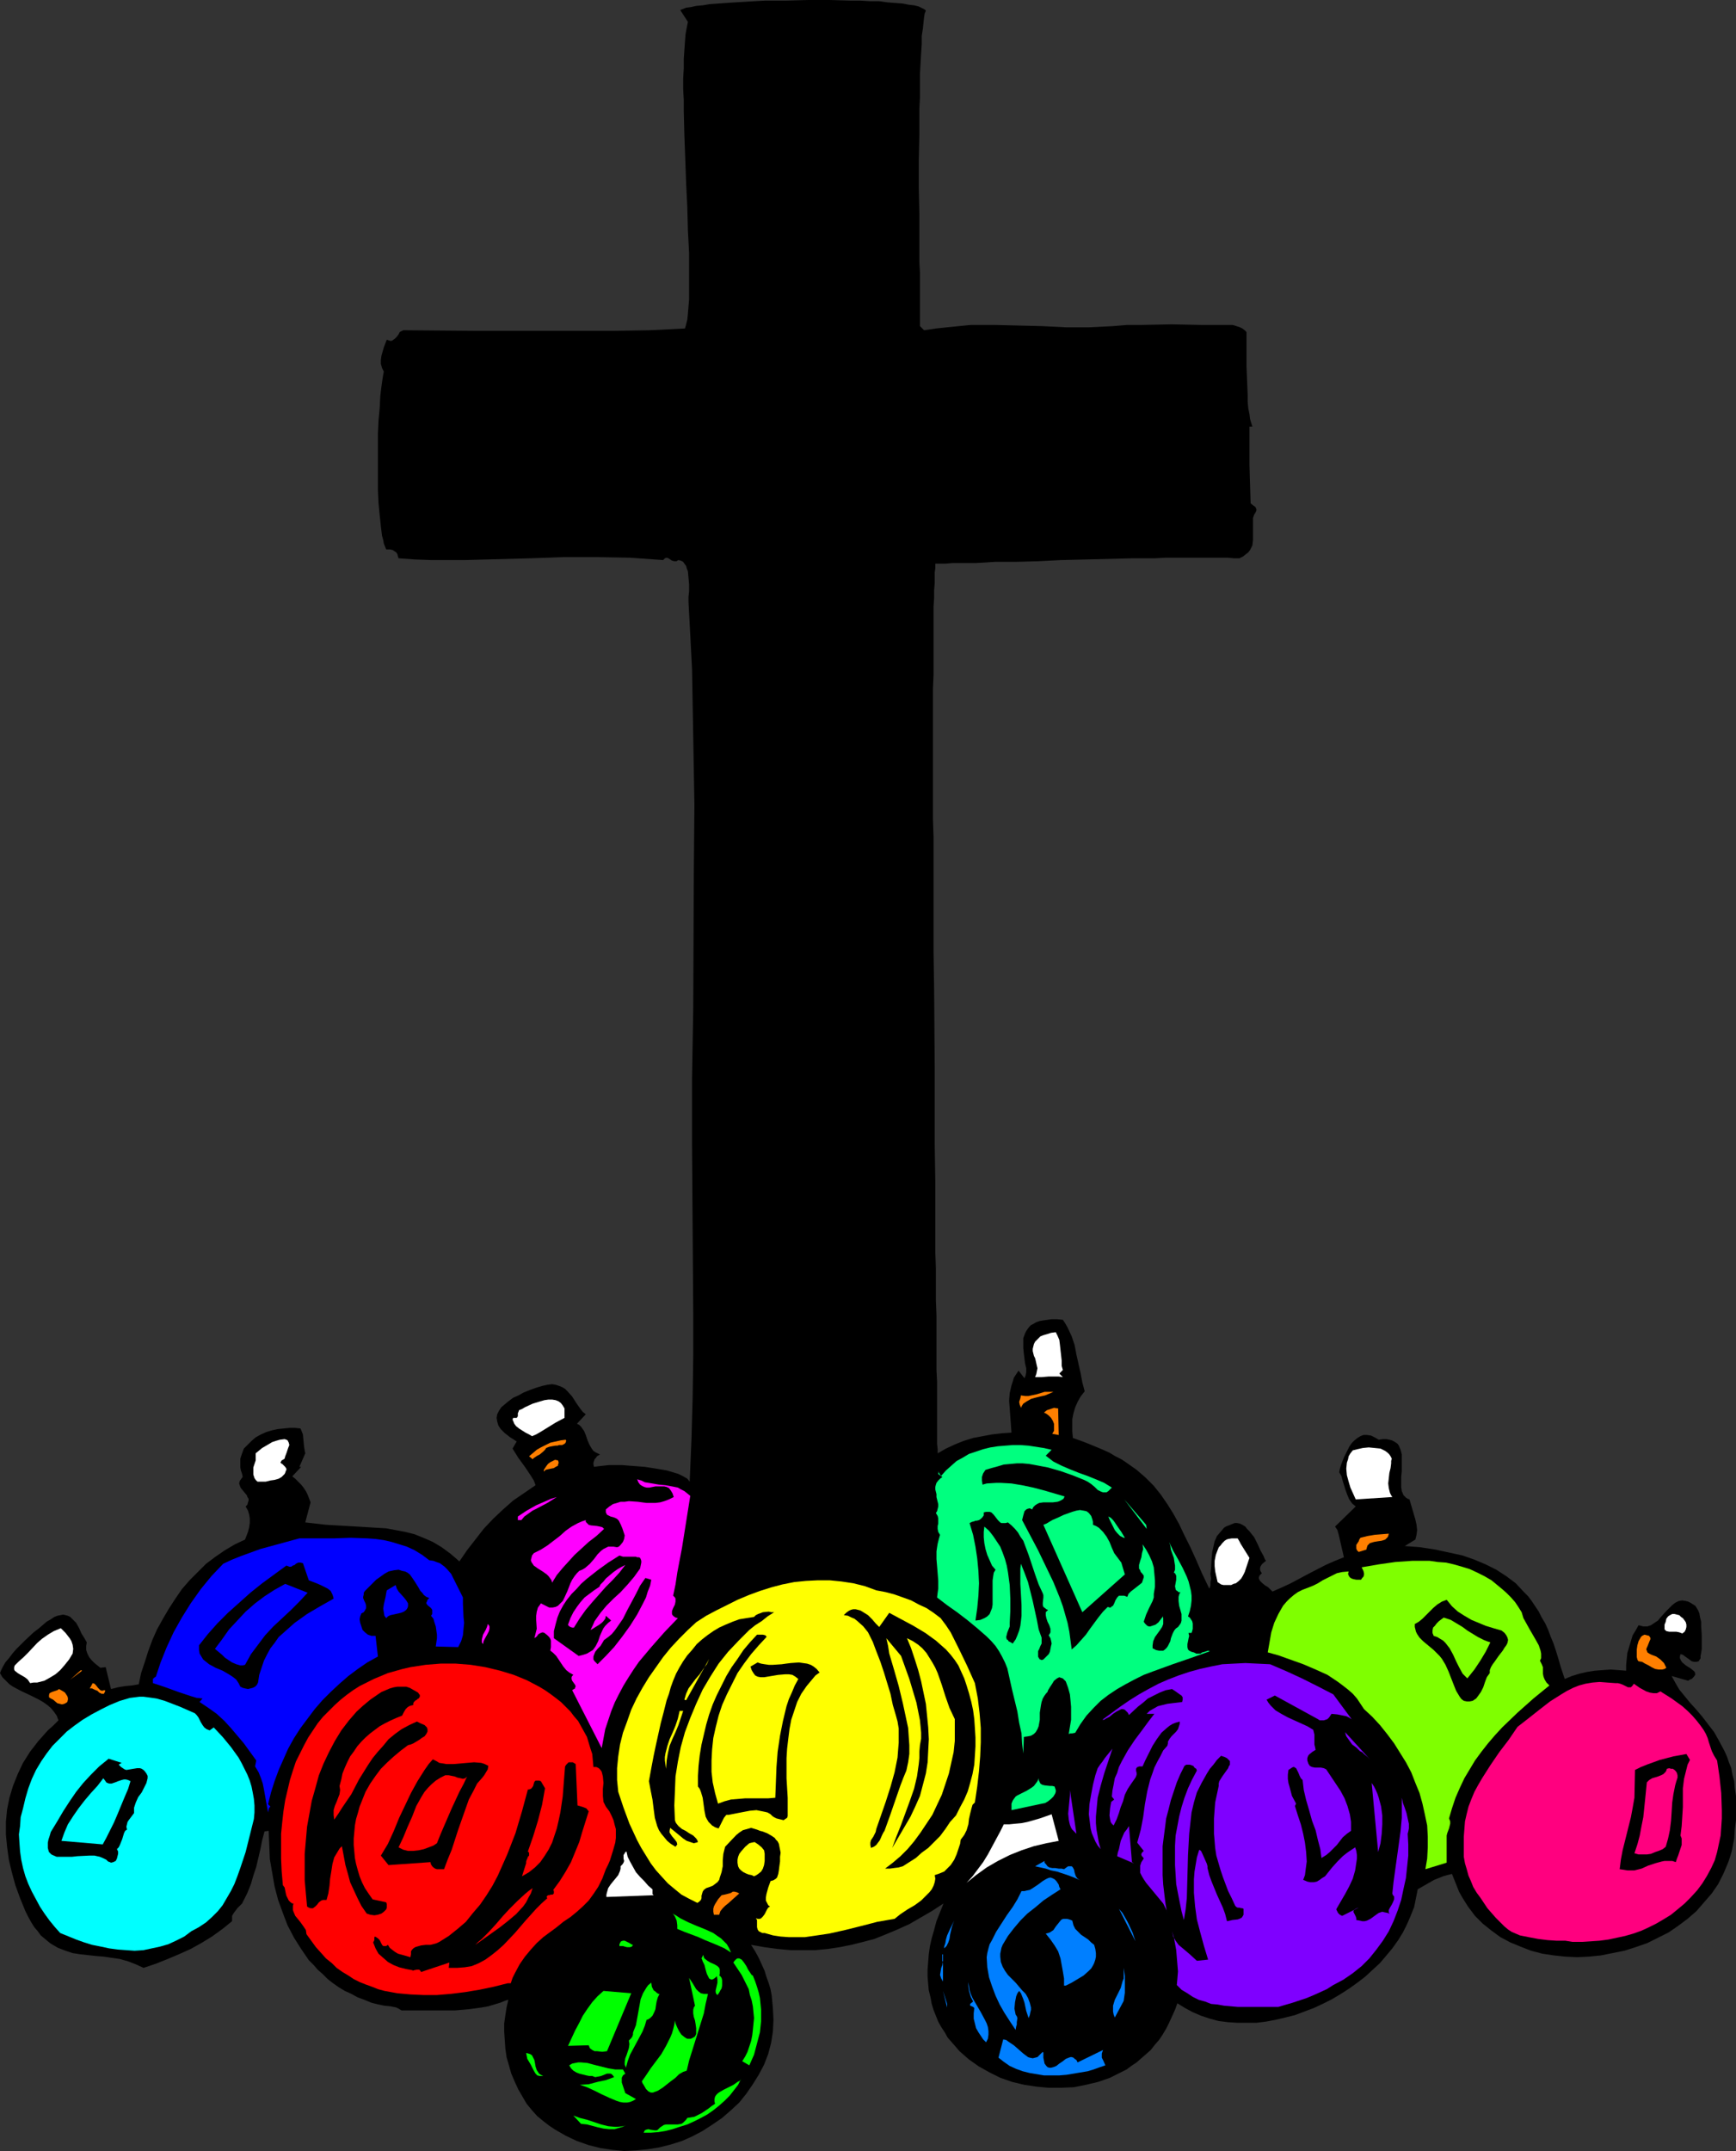 <?xml version="1.0" encoding="UTF-8" standalone="no"?>
<svg
   version="1.0"
   width="125.7mm"
   height="155.668mm"
   id="svg87"
   sodipodi:docname="Ornaments &amp; Cross.wmf"
   xmlns:inkscape="http://www.inkscape.org/namespaces/inkscape"
   xmlns:sodipodi="http://sodipodi.sourceforge.net/DTD/sodipodi-0.dtd"
   xmlns="http://www.w3.org/2000/svg"
   xmlns:svg="http://www.w3.org/2000/svg">
  <rect width="100%" height="100%" fill="#333333" stroke="none"/>
  <sodipodi:namedview
     id="namedview87"
     pagecolor="#ffffff"
     bordercolor="#000000"
     borderopacity="0.25"
     inkscape:showpageshadow="2"
     inkscape:pageopacity="0.0"
     inkscape:pagecheckerboard="0"
     inkscape:deskcolor="#d1d1d1"
     inkscape:document-units="mm" />
  <defs
     id="defs1">
    <pattern
       id="WMFhbasepattern"
       patternUnits="userSpaceOnUse"
       width="6"
       height="6"
       x="0"
       y="0" />
  </defs>
  <path
     style="fill:#000000;fill-opacity:1;fill-rule:evenodd;stroke:none"
     d="m 138.486,547.148 -1.616,0.646 -1.616,0.485 -1.616,0.485 -1.778,0.323 -3.555,0.485 -3.717,0.323 h -3.878 -10.827 l -0.808,-0.485 -0.646,-0.323 -0.808,-0.162 -0.808,-0.162 -1.616,-0.162 -1.616,-0.323 -1.939,-0.485 -1.939,-0.808 -1.778,-0.646 -1.778,-0.97 -1.778,-0.808 -1.616,-0.97 -1.616,-1.131 -1.454,-1.131 -1.293,-1.293 -1.454,-1.293 -1.131,-1.293 -1.293,-1.293 -2.101,-3.07 -1.939,-3.07 -1.778,-3.393 -1.293,-3.393 -1.293,-3.555 -0.97,-3.717 -0.646,-3.717 -0.646,-3.717 -0.162,-3.878 -0.162,-3.878 -1.131,0.162 -0.646,2.424 -0.485,2.424 -1.131,4.848 -0.808,2.424 -0.646,2.262 -0.97,2.424 -1.131,2.262 -0.323,0.646 -0.646,0.646 -0.646,0.646 -0.485,0.646 -0.485,0.646 -0.485,0.808 v 0.646 0.808 l -2.586,2.101 -2.909,2.101 -2.909,1.778 -2.909,1.616 -3.232,1.454 -3.07,1.293 -3.232,1.293 -3.393,1.131 -2.101,-0.97 -2.101,-0.808 -2.262,-0.646 -2.262,-0.323 -2.101,-0.323 -2.101,-0.162 -4.363,-0.485 -2.101,-0.323 -1.939,-0.646 -2.101,-0.808 -1.939,-1.131 -0.808,-0.646 -0.97,-0.808 -0.97,-0.808 -0.808,-1.131 -0.97,-1.131 -0.808,-1.293 -0.808,-1.454 -0.808,-1.616 -1.454,-3.555 -1.293,-3.555 -0.97,-3.555 -0.808,-3.393 -0.485,-3.555 -0.323,-3.393 v -3.393 l 0.323,-3.393 0.646,-3.232 0.97,-3.232 1.293,-3.232 1.454,-3.07 1.939,-3.07 1.131,-1.454 1.131,-1.454 1.293,-1.454 1.293,-1.454 1.454,-1.293 1.454,-1.454 -0.485,-1.293 -0.808,-1.131 -0.808,-0.97 -0.97,-0.808 -1.131,-0.808 -1.131,-0.646 L 8.403,463.767 5.979,462.635 3.555,461.343 2.586,460.696 1.616,459.727 0.646,458.757 0,457.626 l 0.323,-0.808 0.485,-0.97 0.646,-1.131 0.97,-1.131 0.97,-1.293 0.97,-1.131 2.424,-2.424 2.424,-2.262 1.293,-0.97 1.131,-0.97 1.131,-0.97 1.131,-0.646 0.97,-0.646 0.808,-0.323 0.808,-0.162 0.808,-0.162 0.646,0.162 0.646,0.162 0.646,0.323 0.485,0.485 1.131,1.131 0.808,1.454 0.646,1.454 0.808,1.293 0.646,1.131 -0.162,0.97 v 1.131 l 0.323,0.97 0.485,0.97 0.646,0.808 0.808,0.808 1.616,1.293 1.454,-0.162 1.454,5.979 1.939,-0.485 1.939,-0.323 1.778,-0.162 1.939,-0.323 0.646,-3.07 0.97,-2.909 0.97,-3.07 1.131,-3.07 1.293,-2.909 1.616,-2.909 1.616,-2.747 1.778,-2.747 1.778,-2.585 2.101,-2.424 2.262,-2.262 2.262,-2.262 2.586,-1.939 2.586,-1.778 2.747,-1.616 2.747,-1.293 0.808,-2.101 0.323,-1.293 0.162,-1.131 v -1.293 l -0.162,-0.97 -0.323,-1.131 -0.646,-1.131 0.485,-0.485 0.162,-0.646 0.162,-0.485 v -0.485 l -0.323,-0.485 -0.162,-0.485 -1.616,-1.939 -0.162,-0.323 -0.162,-0.485 -0.162,-0.485 0.162,-0.646 0.323,-0.485 0.485,-0.646 -0.162,-0.808 -0.323,-0.97 -0.162,-0.808 v -0.808 -1.616 l 0.485,-1.454 0.485,-1.293 0.97,-0.97 1.131,-1.131 1.131,-0.97 1.454,-0.808 1.454,-0.646 1.616,-0.485 1.454,-0.323 1.616,-0.162 1.616,-0.162 h 1.616 l 1.454,0.162 0.323,0.808 0.323,0.808 0.162,1.778 0.162,1.616 0.162,0.97 0.162,0.808 v 0 l -1.616,3.717 h 0.485 l -2.424,2.585 0.808,0.646 0.808,0.808 0.808,0.808 0.646,0.808 0.646,0.97 0.485,0.97 0.808,2.101 -1.454,5.494 2.909,0.323 2.747,0.323 5.656,0.323 5.494,0.323 2.586,0.162 2.747,0.162 2.586,0.485 2.586,0.485 2.586,0.646 2.424,0.97 2.586,1.131 2.424,1.454 2.424,1.778 1.131,0.97 1.293,1.131 2.101,-3.07 2.262,-2.909 2.262,-2.909 2.586,-2.747 2.747,-2.585 2.747,-2.424 3.07,-2.101 3.07,-2.101 -0.485,-1.293 -0.808,-1.293 -1.616,-2.424 -1.778,-2.424 -0.808,-1.293 -0.808,-1.293 1.131,-1.939 -0.97,-0.646 -0.808,-0.485 -0.808,-0.646 -0.646,-0.485 -1.131,-1.131 -0.646,-0.97 -0.323,-1.131 -0.162,-0.97 0.162,-0.97 0.485,-0.97 0.646,-0.97 0.97,-0.808 0.97,-0.808 1.293,-0.97 1.454,-0.646 1.454,-0.808 1.616,-0.646 1.778,-0.646 1.616,-0.485 1.454,-0.323 1.293,-0.162 0.97,0.162 0.97,0.323 0.808,0.323 0.808,0.485 0.646,0.646 1.293,1.454 1.131,1.778 1.131,1.616 0.646,0.808 0.808,0.646 -2.424,2.585 0.646,0.323 0.485,0.485 0.808,1.131 0.485,1.131 0.485,1.454 0.485,1.131 0.646,1.131 0.485,0.646 0.485,0.323 0.646,0.323 0.646,0.323 -0.808,0.485 -0.323,0.485 -0.323,0.323 -0.162,0.485 -0.162,0.485 v 0.485 l 0.162,0.646 1.131,-0.162 1.454,-0.162 1.454,-0.162 h 3.717 l 1.939,0.162 4.201,0.323 2.101,0.323 1.939,0.323 1.939,0.323 1.616,0.485 1.616,0.485 1.293,0.646 1.131,0.646 0.646,0.808 0.485,-11.473 0.323,-11.473 0.162,-11.473 V 359.217 L 189.55,336.271 189.388,313.325 V 294.742 l 0.323,-18.583 0.162,-37.328 0.162,-18.745 -0.323,-18.583 -0.323,-18.421 -0.485,-9.372 -0.485,-9.049 v -1.454 l 0.162,-1.454 v -1.939 l -0.162,-1.778 -0.162,-1.778 -0.323,-0.808 -0.162,-0.646 -0.485,-0.646 -0.323,-0.485 -0.646,-0.323 -0.646,-0.162 -0.323,0.162 -0.162,0.162 h -0.646 l -0.646,-0.162 -0.485,-0.323 -0.485,-0.323 -0.485,-0.162 -0.485,0.162 -0.162,0.162 -0.323,0.323 -4.525,-0.323 -4.525,-0.323 -8.888,-0.162 h -9.211 l -9.049,0.323 -18.099,0.485 h -9.049 l -4.525,-0.162 -4.525,-0.323 -0.162,-0.485 -0.162,-0.646 -0.323,-0.485 -0.485,-0.323 -0.485,-0.323 -0.646,-0.162 h -0.485 -0.646 l -0.323,-0.808 -0.323,-0.808 -0.162,-0.97 -0.323,-1.131 -0.162,-1.293 -0.162,-1.293 -0.162,-1.616 -0.162,-1.454 -0.323,-3.393 -0.162,-3.555 v -3.717 -3.878 -7.756 l 0.162,-3.555 0.323,-3.393 0.162,-3.232 0.162,-1.454 0.162,-1.293 0.162,-1.131 0.162,-1.131 0.162,-0.97 0.162,-0.808 -0.485,-0.97 -0.323,-1.131 v -1.131 l 0.162,-1.131 0.323,-1.131 0.323,-1.131 0.808,-2.101 0.485,0.162 0.485,0.162 h 0.323 l 0.323,-0.162 0.646,-0.485 0.485,-0.485 0.485,-0.646 0.323,-0.646 0.646,-0.323 0.323,-0.162 h 0.485 l 19.068,0.162 h 19.23 9.534 9.534 l 9.696,-0.162 9.534,-0.485 0.323,-1.131 0.323,-1.293 0.162,-1.616 0.162,-1.939 0.162,-1.939 v -2.262 -7.756 -2.747 l -0.162,-3.07 -0.162,-3.07 -0.162,-6.302 -0.323,-6.625 -0.485,-13.25 -0.162,-6.464 v -3.07 l -0.162,-2.909 v -2.909 l 0.162,-2.747 v -2.585 l 0.162,-2.424 0.162,-2.262 0.162,-2.101 0.323,-1.778 0.323,-1.616 -2.101,-3.232 0.808,-0.323 0.808,-0.323 1.293,-0.162 1.454,-0.323 1.778,-0.162 1.939,-0.323 2.262,-0.162 2.262,-0.162 2.424,-0.162 2.747,-0.162 2.586,-0.162 2.909,-0.162 h 5.817 L 221.222,0 h 5.817 l 5.656,0.162 h 2.747 l 2.586,0.162 h 2.586 l 2.262,0.323 2.101,0.162 2.101,0.162 1.616,0.323 1.454,0.162 1.293,0.323 0.97,0.485 0.646,0.323 0.323,0.323 -0.323,0.808 -0.162,0.97 -0.162,1.454 -0.162,1.616 -0.323,2.101 v 2.262 l -0.162,2.424 -0.162,2.747 -0.162,2.909 v 3.07 3.232 l -0.162,3.232 v 7.11 l -0.162,7.11 v 7.272 l 0.162,7.272 v 6.787 3.232 3.232 l 0.162,2.909 v 2.909 2.585 4.525 1.778 2.747 l 1.131,1.131 3.232,-0.485 3.07,-0.323 3.232,-0.323 3.232,-0.323 h 6.464 l 6.625,0.162 6.464,0.162 6.464,0.323 h 6.464 l 3.232,-0.162 3.232,-0.162 3.878,-0.323 h 4.04 l 8.08,-0.162 8.08,0.162 h 7.918 0.646 l 0.646,0.162 1.454,0.485 0.646,0.323 0.646,0.485 0.485,0.485 v 0.485 8.888 l 0.162,3.878 0.162,4.04 v 1.778 l 0.162,1.778 0.323,1.616 0.162,1.293 0.323,1.131 0.323,0.97 h -0.808 v 10.503 l 0.162,5.333 0.162,5.171 0.808,0.646 0.485,0.323 0.162,0.323 0.162,0.485 -0.162,0.485 -0.162,0.323 -0.323,0.485 -0.323,0.97 v 0.97 2.585 0.97 1.454 l -0.162,1.454 -0.323,0.646 -0.323,0.646 -0.485,0.646 -0.646,0.485 -0.808,0.646 -0.97,0.485 h -1.454 l -1.778,-0.162 h -1.778 -12.281 -2.909 l -2.909,0.162 h -6.141 l -6.464,0.162 -6.464,0.162 -6.625,0.162 -6.302,0.323 -6.141,0.162 h -2.909 -2.747 l -2.586,0.162 -2.586,0.162 h -2.262 -2.262 -1.939 l -1.778,0.162 h -2.909 v 0.485 0.808 l -0.162,1.131 v 1.454 1.454 l -0.162,1.939 v 2.101 l -0.162,2.424 v 2.585 2.909 2.909 3.393 6.948 l -0.162,3.717 v 35.55 l 0.162,4.848 v 10.18 10.342 10.665 l 0.162,10.665 0.162,21.33 v 10.665 10.342 l 0.162,10.18 v 9.857 4.686 4.686 l 0.162,4.525 v 4.525 4.201 l 0.162,4.201 v 3.878 3.878 3.717 3.393 l 0.162,3.232 v 3.232 2.909 5.009 2.262 3.555 l 0.162,1.454 v 1.131 l 2.262,-1.293 2.424,-1.131 2.424,-0.97 2.586,-0.808 2.586,-0.485 2.586,-0.485 2.747,-0.323 2.586,-0.162 -0.323,-4.363 -0.162,-2.262 -0.162,-2.101 0.162,-2.101 0.485,-2.101 0.323,-0.97 0.323,-1.131 0.646,-0.97 0.646,-0.97 1.616,2.101 0.323,-0.808 0.162,-0.808 v -1.131 l -0.323,-1.293 -0.162,-1.293 -0.162,-1.293 -0.162,-1.616 v -1.293 -1.454 l 0.485,-1.293 0.323,-0.646 0.323,-0.485 0.485,-0.646 0.485,-0.485 0.646,-0.323 0.808,-0.485 0.97,-0.323 0.97,-0.162 1.131,-0.162 1.131,-0.162 h 1.454 l 1.616,0.162 0.646,0.97 0.646,1.131 1.131,2.424 0.808,2.424 0.485,2.585 1.131,5.009 0.485,2.585 0.646,2.424 -1.131,1.454 -0.808,1.454 -0.646,1.454 -0.485,1.616 -0.323,1.616 v 1.778 1.616 l 0.162,1.778 2.262,0.808 2.101,0.808 1.939,0.808 1.939,0.808 1.778,0.808 1.616,0.97 1.616,0.808 1.454,0.97 2.747,1.939 2.424,2.101 2.262,2.262 1.939,2.424 1.778,2.585 1.616,2.585 1.616,2.909 1.454,3.07 1.616,3.232 1.616,3.555 1.616,3.717 1.939,4.04 0.162,-0.323 0.162,-0.646 v -0.808 l 0.162,-0.97 -0.162,-1.293 0.162,-1.454 0.162,-2.909 0.162,-1.616 0.323,-1.454 0.323,-1.454 0.646,-1.454 0.97,-1.131 0.97,-1.131 0.485,-0.323 0.808,-0.323 1.616,-0.646 h 0.646 l 0.808,0.162 0.646,0.323 0.808,0.485 0.485,0.646 0.646,0.646 1.293,1.616 0.97,1.939 0.808,1.778 0.808,1.454 0.323,0.808 0.323,0.485 -0.808,0.646 -0.323,0.323 -0.323,0.485 -0.162,0.485 v 0.485 l 0.162,0.485 0.323,0.485 -0.323,0.323 -0.323,0.323 -0.162,0.485 v 0.323 l 0.162,0.323 0.162,0.323 0.646,0.646 0.808,0.646 0.323,0.162 0.485,0.323 0.646,0.646 0.485,0.485 2.586,-1.131 2.424,-1.131 4.848,-2.585 4.686,-2.424 2.586,-1.131 2.424,-0.97 -0.485,-2.101 -0.485,-2.101 -0.485,-2.101 -0.323,-1.131 -0.646,-0.97 5.656,-5.494 -0.97,-0.808 -0.808,-1.131 -0.485,-1.131 -0.485,-1.293 -0.808,-2.585 -0.323,-1.293 -0.646,-1.131 0.162,-0.808 0.323,-1.131 0.808,-2.101 0.97,-1.939 0.485,-0.97 0.646,-0.97 0.808,-0.808 0.808,-0.646 0.808,-0.485 0.808,-0.323 h 0.97 l 1.131,0.162 0.97,0.485 1.131,0.646 1.131,-0.162 h 0.97 l 0.808,0.162 0.646,0.162 0.646,0.323 0.485,0.323 0.485,0.323 0.323,0.485 0.485,1.131 0.323,1.293 v 1.454 1.454 1.616 l -0.162,1.616 v 1.293 1.454 l 0.162,1.131 0.485,1.131 0.323,0.323 0.323,0.323 0.485,0.323 0.485,0.162 0.808,2.747 0.808,2.747 0.323,1.454 0.162,1.454 -0.162,1.293 -0.323,1.293 -2.909,1.778 4.201,0.323 4.201,0.646 3.717,0.808 3.717,0.808 3.232,1.131 3.07,1.293 2.909,1.454 2.747,1.778 2.586,1.939 2.262,2.424 1.131,1.131 0.97,1.293 0.97,1.454 0.97,1.454 0.808,1.616 0.97,1.616 0.808,1.778 0.646,1.778 0.808,1.939 0.646,1.939 0.646,2.101 0.646,2.262 1.131,3.393 1.939,-0.808 2.101,-0.646 2.101,-0.485 2.101,-0.323 2.101,-0.162 2.262,-0.162 2.101,0.162 2.101,0.162 v -1.616 l 0.162,-1.616 0.162,-1.616 0.485,-1.616 0.485,-1.616 0.485,-1.616 0.808,-1.293 0.808,-1.454 0.646,0.162 0.646,0.162 h 1.131 l 0.97,-0.323 0.97,-0.646 0.97,-0.646 0.646,-0.808 1.616,-1.778 0.808,-0.808 0.808,-0.808 0.808,-0.646 0.97,-0.485 0.97,-0.162 0.97,0.162 0.646,0.162 0.646,0.323 0.485,0.323 0.808,0.485 0.323,0.485 0.485,0.808 0.323,0.808 0.162,0.97 0.323,1.293 v 1.131 l 0.162,2.585 v 2.585 1.131 l -0.162,1.131 -0.162,0.808 v 0.646 l -0.323,0.485 -0.162,0.323 -0.646,0.162 h -0.646 l -0.646,-0.162 -0.646,-0.485 -1.131,-0.808 -0.646,-0.485 -0.646,-0.162 -0.162,0.646 v 0.485 l 0.323,0.646 0.323,0.485 0.97,0.808 1.293,0.808 0.808,0.646 0.323,0.323 0.162,0.485 v 0.323 l -0.485,0.646 -0.485,0.485 -0.485,0.162 -0.485,0.323 -4.525,-1.293 0.97,1.778 1.131,1.939 1.454,1.778 1.454,1.778 1.616,1.778 1.778,2.101 1.616,2.101 1.616,2.101 1.454,2.585 1.454,2.747 0.646,1.454 0.485,1.454 0.646,1.616 0.323,1.778 0.485,1.778 0.162,1.939 0.323,2.101 v 2.101 2.101 2.424 l -0.323,2.424 -0.162,2.585 -0.646,3.393 -0.485,1.616 -0.485,1.454 -1.293,3.07 -1.454,2.909 -1.778,2.585 -2.101,2.424 -2.101,2.424 -2.424,2.101 -2.586,1.939 -2.586,1.778 -2.909,1.454 -2.909,1.454 -3.232,1.131 -3.07,0.97 -3.232,0.646 -3.232,0.646 -3.232,0.323 -3.232,0.162 -3.232,-0.162 -3.07,-0.323 -3.232,-0.485 -3.07,-0.808 -2.909,-1.131 -2.747,-1.131 -2.747,-1.454 -2.424,-1.778 -2.424,-1.939 -2.101,-2.101 -1.939,-2.585 -1.616,-2.585 -0.808,-1.454 -0.646,-1.616 -0.646,-1.616 -0.646,-1.616 -1.293,0.323 -1.131,0.323 -2.424,0.97 -2.262,1.293 -2.262,1.293 -0.485,2.424 -0.485,2.424 -0.97,2.424 -0.97,2.262 -1.131,2.262 -1.293,2.101 -1.616,2.262 -1.616,1.939 -1.778,2.101 -1.939,1.778 -2.101,1.939 -2.101,1.616 -2.262,1.616 -2.262,1.454 -2.424,1.454 -2.586,1.293 -2.424,1.131 -2.586,0.97 -2.586,0.97 -2.586,0.646 -2.747,0.646 -2.586,0.485 -2.586,0.323 h -2.747 -2.424 l -2.586,-0.162 -2.586,-0.323 -2.424,-0.646 -2.424,-0.808 -2.262,-0.97 -2.101,-1.131 -2.101,-1.293 -0.646,1.778 -0.808,1.778 -0.808,1.778 -0.808,1.616 -0.97,1.616 -0.97,1.454 -1.131,1.293 -1.131,1.454 -1.293,1.131 -1.293,1.131 -1.293,1.131 -1.454,0.97 -1.293,0.97 -1.616,0.808 -2.909,1.454 -3.232,1.131 -3.393,0.808 -3.232,0.646 -3.555,0.162 h -3.393 l -3.393,-0.323 -3.232,-0.485 -3.393,-0.808 -3.232,-1.131 -2.909,-1.454 -2.909,-1.616 -2.747,-1.939 -2.586,-2.262 -0.97,-1.131 -1.131,-1.293 -1.131,-1.293 -0.808,-1.454 -0.97,-1.454 -0.808,-1.454 -0.646,-1.616 -0.646,-1.616 -0.485,-1.616 -0.323,-1.778 -0.485,-1.939 -0.162,-1.778 -0.162,-1.939 v -1.939 l 0.162,-2.101 0.162,-2.101 0.323,-2.262 0.485,-2.101 0.646,-2.262 0.646,-2.424 0.97,-2.424 0.97,-2.424 -3.232,2.101 -3.07,1.778 -3.07,1.778 -3.232,1.454 -3.07,1.293 -3.232,1.293 -3.07,0.808 -3.232,0.808 -3.232,0.646 -3.232,0.485 -3.393,0.323 h -3.393 -3.393 l -3.555,-0.323 -3.555,-0.485 -3.717,-0.646 1.131,1.778 0.97,1.778 0.808,1.778 0.808,1.778 0.485,1.616 0.646,1.778 0.485,1.616 0.323,1.778 0.162,1.616 0.162,1.778 0.162,3.232 -0.162,3.232 -0.485,3.07 -0.808,3.07 -1.131,2.909 -1.454,2.747 -1.616,2.585 -1.778,2.585 -1.939,2.424 -2.262,2.101 -2.424,2.101 -2.586,1.778 -2.747,1.778 -2.747,1.454 -2.909,1.293 -3.07,0.97 -3.232,0.808 -3.07,0.485 -3.232,0.323 -3.232,0.162 -3.232,-0.323 -3.232,-0.485 -3.232,-0.808 -3.232,-1.131 -3.07,-1.454 -3.07,-1.778 -1.454,-0.97 -1.454,-1.131 -1.778,-1.454 -1.454,-1.616 -1.454,-1.778 -1.131,-1.939 -1.131,-1.939 -0.97,-2.101 -0.97,-2.262 -0.646,-2.262 -0.646,-2.262 -0.323,-2.262 -0.162,-2.262 -0.162,-2.424 v -2.262 l 0.323,-2.262 0.323,-2.101 0.485,-2.101 z"
     id="path1" />
  <path
     style="fill:#ff0000;fill-opacity:1;fill-rule:evenodd;stroke:none"
     d="m 139.779,542.461 0.485,-1.454 0.646,-1.293 1.293,-2.424 1.454,-2.101 1.616,-1.939 1.616,-1.778 1.778,-1.616 3.717,-2.747 1.778,-1.454 1.939,-1.293 1.778,-1.454 1.616,-1.454 1.616,-1.616 1.293,-1.778 1.293,-1.939 1.131,-2.262 0.97,-2.585 0.646,-1.293 0.485,-1.131 0.808,-2.585 0.646,-2.262 0.162,-1.293 v -1.131 -1.293 l -0.323,-1.131 -0.323,-1.293 -0.485,-1.131 -0.646,-1.293 -0.97,-1.293 -0.323,-0.646 -0.323,-0.646 -0.162,-1.616 v -1.939 l 0.162,-1.616 -0.162,-1.778 -0.162,-0.646 -0.162,-0.646 -0.323,-0.485 -0.485,-0.485 -0.646,-0.323 h -0.808 l -0.162,-1.778 -0.162,-1.778 -0.485,-1.454 -0.485,-1.616 -0.485,-1.616 -0.808,-1.454 -0.808,-1.454 -0.808,-1.454 -1.131,-1.293 -0.97,-1.293 -1.293,-1.293 -1.293,-1.293 -1.454,-1.131 -1.293,-0.97 -1.616,-1.131 -1.616,-0.97 -3.393,-1.778 -3.555,-1.454 -3.717,-1.131 -4.04,-0.97 -4.04,-0.646 -4.04,-0.323 h -4.201 l -4.04,0.323 -4.201,0.646 -2.101,0.485 -4.04,1.131 -1.939,0.808 -1.939,0.808 -1.939,0.97 -1.939,0.97 -1.778,1.131 -1.778,1.293 -1.616,1.293 -1.616,1.454 -1.616,1.616 -1.616,1.616 -1.454,1.778 -1.293,1.939 -1.293,1.939 -1.131,2.101 -1.131,2.262 -1.131,2.262 -0.808,2.424 -0.808,2.585 -0.646,2.747 -0.646,2.747 -0.485,3.07 -0.323,2.909 -0.323,3.232 v 3.393 3.393 l 0.162,3.555 0.323,3.717 0.485,0.646 0.162,0.808 0.162,0.808 0.162,0.646 0.323,0.646 0.323,0.646 0.485,0.485 0.485,0.323 h 0.323 l -0.162,0.646 v 0.646 0.485 l 0.162,0.485 0.485,1.131 0.808,0.97 0.646,0.808 0.808,1.131 0.646,0.97 0.162,1.131 1.293,1.778 1.293,1.778 1.454,1.616 1.293,1.454 1.616,1.293 1.293,1.293 1.616,1.131 1.616,0.97 1.454,0.97 1.616,0.808 1.616,0.646 1.778,0.646 1.616,0.646 1.778,0.485 3.555,0.646 3.555,0.323 3.555,0.162 h 3.717 l 3.878,-0.323 3.878,-0.485 3.878,-0.646 3.878,-0.808 3.878,-0.97 z"
     id="path2" />
  <path
     style="fill:#ffffff;fill-opacity:1;fill-rule:evenodd;stroke:none"
     d="m 288.93,364.388 0.485,0.97 0.485,1.131 0.162,1.293 0.162,1.454 0.162,1.454 0.162,1.454 v 1.454 l 0.323,1.131 -0.97,0.97 0.97,0.97 -1.131,-0.162 h -0.97 -1.778 l -1.939,0.162 h -1.778 l 0.323,-0.808 0.162,-0.808 0.162,-0.808 -0.162,-0.646 -0.323,-1.454 -0.162,-0.646 -0.323,-0.646 -0.323,-1.293 v -0.646 l 0.162,-0.646 0.162,-0.646 0.323,-0.646 0.646,-0.646 0.808,-0.808 0.808,-0.323 1.131,-0.323 0.97,-0.323 z"
     id="path3" />
  <path
     style="fill:#ffffff;fill-opacity:1;fill-rule:evenodd;stroke:none"
     d="m 154.484,387.819 -2.424,1.293 -2.101,1.293 -2.101,1.293 -1.131,0.646 -1.131,0.485 -0.808,-0.485 -0.97,-0.485 -1.778,-1.131 -0.808,-0.646 -0.485,-0.646 -0.323,-0.808 -0.162,-0.323 0.162,-0.485 h 0.646 0.323 l 0.162,-0.162 0.162,-0.323 v -0.323 -0.485 l 0.162,-0.323 0.162,-0.485 0.808,-0.323 0.808,-0.485 2.101,-0.97 2.101,-0.646 1.131,-0.323 1.131,-0.162 h 0.97 l 0.97,0.162 0.808,0.323 0.646,0.485 0.485,0.646 0.485,0.808 v 1.131 0.646 z"
     id="path4" />
  <path
     style="fill:#ff7f00;fill-opacity:1;fill-rule:evenodd;stroke:none"
     d="m 288.283,380.709 -1.131,0.485 -1.131,0.485 -1.454,0.323 -1.293,0.323 -1.131,0.323 -1.131,0.646 -0.97,0.646 -0.323,0.485 -0.323,0.646 -0.162,-0.485 -0.162,-0.323 -0.162,-0.808 0.323,-0.97 0.162,-0.808 1.131,0.162 h 0.97 l 2.262,-0.485 2.101,-0.646 h 1.293 z"
     id="path5" />
  <path
     style="fill:#ff7f00;fill-opacity:1;fill-rule:evenodd;stroke:none"
     d="m 289.738,392.505 -1.778,-0.323 0.485,-0.808 v -0.97 -0.97 l -0.323,-0.808 -0.485,-0.808 -0.646,-0.646 -0.646,-0.485 -0.646,-0.323 0.808,-0.646 0.97,-0.323 0.97,-0.323 1.131,0.162 z"
     id="path6" />
  <path
     style="fill:#ffffff;fill-opacity:1;fill-rule:evenodd;stroke:none"
     d="m 77.888,398.968 -0.485,0.323 -0.323,0.162 -0.162,0.323 -0.162,0.162 0.162,0.323 0.323,0.162 0.808,0.808 0.323,0.485 v 0.323 l -0.162,0.323 -0.162,0.485 -0.162,0.323 -0.808,0.808 -0.808,0.485 -1.131,0.323 -1.131,0.162 -1.293,0.323 H 71.586 70.455 l -0.485,-0.485 -0.323,-0.485 -0.323,-0.97 v -0.97 -0.97 l 0.323,-0.97 0.323,-0.97 v -0.97 -0.97 l 1.778,-1.454 1.939,-1.131 0.808,-0.485 0.97,-0.323 1.131,-0.323 1.293,-0.162 0.485,0.162 0.323,0.162 0.162,0.323 0.162,0.323 0.162,0.646 -0.323,0.808 -0.485,1.454 -0.323,0.808 z"
     id="path7" />
  <path
     style="fill:#ff7f00;fill-opacity:1;fill-rule:evenodd;stroke:none"
     d="m 154.807,393.798 0.162,0.323 -0.162,0.323 v 0.162 l -0.323,0.323 -0.646,0.323 h -0.808 l -0.485,0.162 h -0.485 l -0.97,0.162 -0.808,0.162 -0.808,0.323 -0.323,0.485 -0.485,0.485 -0.97,0.808 -0.646,0.323 -0.485,0.323 -0.485,0.323 -0.323,0.323 -0.97,-0.808 0.97,-0.808 1.131,-0.97 1.131,-0.646 1.293,-0.646 1.293,-0.646 1.454,-0.323 1.454,-0.323 z"
     id="path8" />
  <path
     style="fill:#00ff7f;fill-opacity:1;fill-rule:evenodd;stroke:none"
     d="m 287.799,396.545 -1.616,1.616 2.101,1.616 2.262,1.131 2.262,0.97 2.424,0.97 2.262,0.808 2.424,0.97 2.262,0.97 2.101,1.293 -0.485,0.485 -0.485,0.485 -0.485,0.323 h -0.485 -0.485 l -0.485,-0.162 -0.97,-0.485 -0.808,-0.808 -0.97,-0.808 -0.97,-0.646 -0.97,-0.485 -3.232,-1.293 -3.232,-1.131 -3.393,-0.97 -3.393,-0.646 -1.778,-0.323 -1.778,-0.162 h -1.616 l -1.778,0.162 -1.778,0.162 -1.616,0.485 -1.778,0.485 -1.616,0.485 -0.646,0.97 -0.323,0.97 v 0.97 l 0.162,1.131 1.131,-0.323 2.586,-0.162 h 1.293 l 2.909,0.162 2.909,0.485 3.07,0.646 3.07,0.808 2.747,0.808 2.747,0.808 -0.323,0.646 -0.485,0.323 -0.646,0.323 -0.485,0.162 -1.293,0.162 h -2.586 l -1.131,0.162 -0.646,0.323 -0.485,0.323 -0.485,0.485 -0.323,0.646 -0.646,-0.323 -0.646,0.162 -0.323,0.162 -0.485,0.485 -0.323,1.131 -0.323,1.293 4.363,8.241 2.101,4.363 2.101,4.363 1.778,4.363 0.808,2.262 0.646,2.262 0.646,2.262 0.485,2.424 0.323,2.424 0.323,2.424 1.293,-1.131 1.293,-1.454 1.293,-1.454 1.131,-1.616 2.262,-3.07 1.293,-1.616 1.293,-1.293 0.485,0.162 h 0.323 l 0.323,-0.323 0.323,-0.162 0.323,-0.646 0.323,-0.808 0.485,-0.808 0.162,-0.162 0.323,-0.323 h 0.323 0.485 0.646 l 0.808,0.323 0.162,-0.323 0.162,-0.485 0.646,-0.646 1.454,-1.131 0.808,-0.646 0.808,-0.646 0.323,-0.97 0.162,-0.485 v -0.485 l -0.485,-0.646 -0.323,-0.323 -0.162,-0.485 -0.323,-0.485 v -0.97 l 0.323,-1.131 0.323,-0.97 0.162,-1.131 0.323,-1.131 -0.162,-1.293 0.97,1.454 0.808,1.454 0.808,1.778 0.485,1.616 0.162,1.778 0.162,1.778 v 1.778 l -0.323,1.939 v 0.97 l -0.323,0.97 -0.97,1.939 -0.808,1.778 -0.323,0.97 -0.323,0.97 0.323,0.485 0.323,0.323 0.323,0.323 0.485,0.162 h 0.323 l 0.485,-0.162 0.97,-0.323 0.808,-0.646 0.485,-0.646 0.485,-0.646 0.162,-0.162 v -0.323 l 0.162,0.646 v 0.485 1.131 l -0.323,0.808 -0.646,0.97 -1.293,1.778 -0.485,1.131 -0.162,1.131 v 0.808 l 0.97,0.485 0.808,0.162 h 0.646 0.485 l 0.485,-0.323 0.485,-0.485 0.323,-0.485 0.323,-0.646 0.323,-0.646 0.162,-0.808 0.485,-1.293 0.323,-0.646 0.323,-0.485 0.323,-0.323 0.485,-0.323 0.485,-0.646 0.323,-0.485 0.162,-0.646 v -0.485 -1.293 l -0.646,-2.262 -0.162,-1.293 v -1.131 l 0.162,-0.646 0.323,-0.646 h -0.485 l -0.323,-0.323 -0.323,-0.162 -0.162,-0.323 -0.162,-0.808 0.323,-1.778 v -0.808 -0.323 l -0.162,-0.323 -0.162,-0.323 -0.323,-0.162 0.323,-0.808 v -1.131 l -0.162,-0.97 -0.162,-1.131 -0.808,-2.262 -0.162,-1.131 -0.323,-0.97 1.131,2.424 1.293,2.262 1.293,2.424 1.131,2.424 0.485,1.293 0.323,1.293 0.323,1.293 0.162,1.293 v 1.293 l -0.162,1.454 -0.323,1.454 -0.485,1.454 0.485,0.323 0.323,0.485 0.323,0.485 0.162,0.646 v 0.646 0.808 l -0.162,0.646 -0.162,0.485 h -0.808 v 0.162 l 0.162,0.646 -0.162,0.646 -0.162,0.808 -0.162,0.808 v 0.808 l 0.162,0.646 0.323,0.323 0.323,0.162 0.323,0.162 0.646,0.162 0.646,0.323 h 0.485 0.646 l 0.485,-0.323 0.646,-0.162 0.485,-0.162 0.485,-0.162 0.485,0.162 -5.009,1.778 -5.171,1.778 -5.333,1.939 -2.586,0.97 -2.586,1.293 -2.424,1.293 -2.262,1.293 -2.424,1.616 -2.101,1.616 -1.939,1.939 -1.939,2.101 -1.616,2.262 -1.454,2.424 -0.808,0.162 h -0.485 l -0.485,0.162 0.323,-1.939 0.323,-1.939 v -1.778 -1.778 l -0.162,-1.778 -0.162,-1.616 -0.485,-1.778 -0.646,-1.778 -0.485,-0.485 -0.323,-0.323 -0.485,-0.162 -0.485,-0.162 -0.323,0.162 -0.323,0.162 -0.808,0.646 -0.485,0.808 -0.646,0.97 -0.485,0.808 -0.162,0.485 -0.323,0.323 -0.485,0.646 -0.485,0.808 -0.323,0.97 -0.162,0.808 -0.323,2.101 v 1.939 l -0.323,1.778 -0.323,0.808 -0.485,0.808 -0.485,0.485 -0.808,0.485 -0.808,0.162 -1.131,0.162 -0.162,4.525 -0.323,-2.747 -0.162,-2.747 -0.646,-2.909 -0.485,-3.07 -1.454,-5.979 -0.646,-2.909 -0.646,-2.909 -0.646,-1.616 -0.808,-1.616 -0.808,-1.454 -0.97,-1.454 -1.131,-1.293 -1.293,-1.293 -2.586,-2.262 -2.747,-2.262 -2.747,-2.101 -2.747,-1.939 -2.747,-2.101 0.162,-1.293 0.162,-1.131 v -2.101 l -0.162,-2.101 -0.162,-1.939 -0.162,-1.939 v -2.101 l 0.162,-1.131 0.162,-0.97 0.323,-1.293 0.323,-1.131 -0.485,-0.808 -0.162,-0.808 v -0.808 l 0.162,-0.646 v -0.646 -0.808 l -0.162,-0.646 -0.485,-0.808 0.323,-0.485 0.162,-0.646 0.162,-0.646 v -0.646 l -0.323,-1.293 -0.162,-0.646 v -0.808 l -0.323,-1.293 v -0.646 l 0.162,-0.646 0.162,-0.485 0.485,-0.646 0.485,-0.485 0.646,-0.485 -1.131,-0.808 0.162,-0.808 v 0.323 l 0.162,0.323 0.162,0.323 0.323,0.323 1.293,-1.454 1.454,-1.293 1.454,-1.293 1.778,-0.97 1.616,-0.97 1.939,-0.646 1.939,-0.646 1.939,-0.485 2.101,-0.323 1.939,-0.162 2.101,-0.162 h 2.262 l 2.101,0.162 2.101,0.323 2.101,0.323 z"
     id="path9" />
  <path
     style="fill:#ff7f00;fill-opacity:1;fill-rule:evenodd;stroke:none"
     d="m 152.706,399.453 0.162,0.485 v 0.323 l -0.162,0.323 v 0.323 l -0.646,0.323 -0.485,0.323 -0.808,0.162 -0.808,0.162 -0.646,0.162 -0.485,0.485 v -0.485 l 0.323,-0.485 0.323,-0.485 0.485,-0.646 0.646,-0.485 0.646,-0.323 0.646,-0.323 z"
     id="path10" />
  <path
     style="fill:#ffffff;fill-opacity:1;fill-rule:evenodd;stroke:none"
     d="m 380.877,398.968 -0.162,0.646 v 0.646 l -0.162,1.293 -0.323,1.293 -0.323,2.909 0.162,1.293 0.323,1.293 0.323,0.646 0.323,0.485 -10.019,0.646 -1.454,-3.232 -0.485,-1.616 -0.485,-1.778 -0.162,-1.778 0.162,-1.616 0.323,-0.97 0.162,-0.808 0.485,-0.808 0.646,-0.808 1.293,-0.323 1.454,-0.323 1.616,-0.162 1.616,0.162 1.616,0.162 0.646,0.323 0.646,0.323 0.646,0.485 0.485,0.485 0.323,0.485 z"
     id="path11" />
  <path
     style="fill:#ff00ff;fill-opacity:1;fill-rule:evenodd;stroke:none"
     d="m 188.903,409.149 -1.131,7.11 -1.131,7.11 -0.646,3.393 -0.646,3.393 -0.485,3.232 -0.646,3.07 0.485,0.485 0.162,0.323 v 0.485 0.323 l -0.162,0.808 -0.485,0.97 -0.323,0.808 v 0.323 0.485 l 0.162,0.323 0.323,0.323 0.485,0.323 0.646,0.162 -3.717,3.878 -3.555,4.04 -3.393,4.04 -1.454,2.101 -1.454,2.262 -1.293,2.101 -1.293,2.424 -1.131,2.262 -0.97,2.424 -0.808,2.424 -0.808,2.424 -0.485,2.585 -0.485,2.585 -8.08,-15.836 0.485,-0.323 0.323,-0.162 v -0.323 l 0.162,-0.162 -0.162,-0.485 -0.808,-1.131 -0.162,-0.485 v -0.485 l 0.162,-0.323 0.323,-0.323 -1.131,-0.646 -0.808,-0.646 -0.808,-0.97 -0.646,-0.97 -1.293,-1.939 -0.808,-0.808 -0.808,-0.646 0.162,-0.97 v -0.646 -1.131 l -0.162,-0.485 -0.323,-0.485 -0.485,-0.485 -0.808,-0.646 -0.485,-0.162 -0.485,0.162 -0.323,0.162 -0.323,0.162 -0.485,0.646 -0.646,0.485 0.162,-0.646 0.162,-0.646 0.323,-1.293 -0.162,-2.424 v -1.131 l 0.162,-1.131 0.323,-1.131 0.485,-0.646 0.323,-0.485 0.646,0.323 0.646,0.323 0.97,0.485 h 0.97 l 0.808,-0.162 0.646,-0.323 0.646,-0.646 0.646,-0.646 0.485,-0.97 0.808,-1.778 0.808,-2.101 0.485,-0.97 0.646,-0.97 0.646,-0.808 0.646,-0.646 0.808,-0.323 0.808,-0.485 1.293,-1.131 1.131,-1.293 0.485,-0.646 0.485,-0.646 0.97,-0.97 0.646,-0.485 0.646,-0.323 0.646,-0.323 h 0.646 0.808 l 0.97,0.162 0.485,-0.162 0.485,-0.485 0.646,-0.808 0.323,-0.808 0.162,-0.97 -0.323,-0.97 -0.323,-0.97 -0.485,-1.131 -0.485,-0.97 -0.485,-0.485 -0.646,-0.323 -0.485,-0.162 -0.646,-0.162 -0.646,-0.323 -0.323,-0.162 -0.323,-0.646 v -0.323 -0.485 l 0.97,-0.808 0.97,-0.646 1.131,-0.323 0.97,-0.323 h 1.131 l 1.131,-0.162 2.424,0.162 2.424,0.323 h 2.424 l 1.293,-0.162 1.131,-0.323 1.293,-0.485 1.293,-0.646 -0.323,-0.97 -0.485,-0.808 -0.485,-0.646 -0.646,-0.323 -0.646,-0.162 h -0.808 -1.616 l -1.616,0.323 h -0.808 l -0.646,-0.162 -0.646,-0.323 -0.485,-0.323 -0.485,-0.646 -0.323,-0.808 1.131,0.323 0.97,0.485 1.939,0.323 1.939,0.323 1.778,0.162 1.778,0.323 1.616,0.323 0.808,0.485 0.97,0.485 0.808,0.646 z"
     id="path12" />
  <path
     style="fill:#ff00ff;fill-opacity:1;fill-rule:evenodd;stroke:none"
     d="m 152.383,409.472 -1.293,0.808 -1.293,0.808 -2.747,1.454 -1.293,0.646 -1.131,0.808 -1.131,0.808 -0.808,0.97 h -0.97 v -0.97 l 2.424,-1.616 2.586,-1.454 2.586,-1.131 1.454,-0.646 z"
     id="path13" />
  <path
     style="fill:#00ff7f;fill-opacity:1;fill-rule:evenodd;stroke:none"
     d="m 312.684,408.987 3.555,5.494 z"
     id="path14" />
  <path
     style="fill:#00ff7f;fill-opacity:1;fill-rule:evenodd;stroke:none"
     d="m 313.815,418.198 -6.141,-8.08 5.979,6.948 z"
     id="path15" />
  <path
     style="fill:#000000;fill-opacity:1;fill-rule:evenodd;stroke:none"
     d="m 275.841,416.42 0.97,0.808 0.97,0.97 0.808,0.97 0.646,1.131 0.808,1.131 0.485,1.293 0.97,2.585 1.778,5.333 0.97,2.747 1.131,2.424 0.162,0.485 v 0.646 l -0.162,1.454 v 0.646 l 0.162,0.485 0.646,0.485 0.162,0.162 0.485,0.162 -0.323,0.323 -0.323,0.323 v 0.485 0.323 l 0.162,0.808 0.323,0.97 0.485,0.97 0.323,0.97 v 0.97 l -0.162,0.323 -0.323,0.485 0.485,0.808 0.162,0.646 0.162,0.808 -0.162,0.646 -0.162,0.808 -0.162,0.808 -0.323,0.646 -0.485,0.485 -0.97,0.97 -0.485,0.162 -0.323,-0.162 h -0.162 l -0.323,-0.485 -0.162,-0.323 v -0.808 -0.646 l 0.323,-0.646 0.323,-0.808 0.323,-0.646 v -0.808 -0.808 l -0.808,-2.262 -0.485,-2.585 -1.131,-5.171 -0.646,-2.585 -0.646,-2.585 -0.97,-2.585 -0.97,-2.424 -0.162,1.293 v 1.293 2.909 l 0.162,2.909 0.162,2.909 v 2.909 l -0.162,1.454 -0.162,1.293 -0.323,1.293 -0.485,1.293 -0.485,1.131 -0.808,1.131 -0.485,-0.323 -0.646,-0.323 -0.162,-0.323 -0.323,-0.162 -0.162,-0.646 0.162,-0.646 0.162,-0.646 0.323,-0.808 0.323,-0.808 v -0.97 l 0.162,-3.232 v -3.393 l -0.162,-3.717 -0.485,-3.555 -0.323,-1.778 -0.485,-1.778 -0.646,-1.778 -0.646,-1.616 -0.97,-1.454 -0.97,-1.454 -1.131,-1.454 -1.293,-1.131 -0.162,1.454 v 1.454 l 0.162,1.616 0.323,1.616 0.485,1.616 0.646,1.454 0.646,1.454 0.97,1.131 -0.485,0.808 -0.162,0.97 -0.162,1.131 v 1.131 4.363 1.131 l -0.162,0.97 -0.323,0.808 -0.323,0.808 -0.646,0.646 -0.808,0.485 -1.131,0.485 -1.293,0.162 0.485,-3.393 0.323,-3.393 0.162,-3.393 -0.162,-3.393 -0.323,-3.393 -0.485,-3.232 -0.646,-3.232 -0.97,-3.232 0.646,-0.323 0.646,-0.162 0.323,-0.162 h 0.323 l 0.646,-0.162 0.485,-0.323 0.485,-0.485 0.323,-0.485 v -0.808 l 0.646,-0.162 h 0.646 0.323 l 0.485,0.162 0.646,0.646 1.131,1.454 0.646,0.646 0.323,0.162 h 0.485 0.646 z"
     id="path16" />
  <path
     style="fill:#00ff7f;fill-opacity:1;fill-rule:evenodd;stroke:none"
     d="m 299.11,417.067 0.808,0.323 0.808,0.485 0.485,0.485 0.646,0.646 0.97,1.293 0.808,1.454 0.646,1.616 0.646,1.454 0.97,1.293 0.97,1.293 0.97,3.232 -11.635,10.342 -10.665,-23.915 0.808,-0.323 0.808,-0.485 0.808,-0.485 1.131,-0.485 2.101,-0.97 2.262,-0.808 1.131,-0.323 0.97,-0.162 0.97,0.162 0.808,0.162 0.646,0.485 0.646,0.808 0.162,0.485 0.162,0.485 0.162,0.646 z"
     id="path17" />
  <path
     style="fill:#ff00ff;fill-opacity:1;fill-rule:evenodd;stroke:none"
     d="m 165.311,418.198 -2.101,1.939 -2.101,1.616 -1.939,1.778 -1.939,1.778 -1.616,1.778 -1.616,1.778 -1.616,1.939 -1.293,2.101 -0.162,-0.646 -0.323,-0.485 -0.485,-0.646 -0.485,-0.485 -1.131,-0.808 -1.293,-0.808 -1.131,-0.808 -0.323,-0.485 -0.323,-0.485 -0.162,-0.485 0.162,-0.646 0.162,-0.646 0.485,-0.646 1.939,-0.97 1.778,-1.131 3.393,-2.585 1.616,-1.454 1.616,-1.131 1.778,-0.97 1.131,-0.485 0.97,-0.323 v 0.485 l 0.323,0.323 0.485,0.485 0.646,0.162 1.616,0.162 0.808,0.162 0.646,0.162 z"
     id="path18" />
  <path
     style="fill:#00ff7f;fill-opacity:1;fill-rule:evenodd;stroke:none"
     d="m 307.836,420.622 h -0.323 l -0.323,-0.162 -0.646,-0.323 -0.808,-0.808 -0.646,-0.808 -0.97,-1.939 -0.485,-0.97 -0.323,-0.808 0.646,0.323 0.646,0.646 0.485,0.646 0.646,0.97 1.131,1.616 0.485,0.808 z"
     id="path19" />
  <path
     style="fill:#0000ff;fill-opacity:1;fill-rule:evenodd;stroke:none"
     d="m 117.479,426.762 1.131,0.162 0.808,0.323 0.97,0.323 0.646,0.485 0.646,0.485 0.646,0.646 1.131,1.293 0.808,1.616 0.808,1.616 1.616,3.232 v 1.778 l 0.162,3.555 0.162,1.616 -0.162,1.616 -0.162,1.778 -0.485,1.616 -0.808,1.616 -6.141,-0.162 0.162,-1.131 0.162,-1.131 v -0.97 l -0.162,-1.131 -0.162,-1.131 -0.323,-0.97 -0.323,-1.131 -0.646,-0.808 0.323,-0.485 v -0.485 -0.323 -0.323 l -0.323,-0.485 -0.97,-0.808 -0.323,-0.485 v -0.162 l 0.162,-0.323 0.162,-0.485 0.485,-0.485 -0.808,-0.323 -0.646,-0.485 -0.485,-0.646 -0.485,-0.485 -0.646,-1.131 -0.808,-1.293 -0.646,-0.97 -0.808,-1.131 -0.646,-0.485 -0.646,-0.323 -0.808,-0.162 -0.97,-0.323 -1.293,0.162 -1.454,0.323 -1.131,0.646 -1.131,0.808 -1.131,0.808 -0.97,0.97 -2.101,2.101 -0.323,0.485 v 0.485 l -0.162,0.646 v 0.323 l 0.323,0.808 0.323,0.646 0.162,0.646 v 0.646 l -0.162,0.323 -0.162,0.323 -0.323,0.485 -0.646,0.323 -0.323,0.808 -0.162,0.808 0.162,0.97 0.323,0.97 0.323,0.97 0.646,0.646 0.808,0.646 0.97,0.323 h 1.131 l 0.646,5.656 -2.909,1.616 -2.586,1.778 -2.586,1.939 -2.424,2.101 -2.424,2.262 -2.262,2.262 -2.101,2.424 -1.939,2.585 -1.939,2.585 -1.778,2.747 -1.616,2.909 -1.293,2.909 -1.293,2.909 -1.131,3.07 -0.97,3.07 -0.808,3.232 0.646,0.646 -0.323,0.323 -0.162,0.485 -0.162,0.808 -1.131,-6.302 -0.323,-1.616 -0.485,-1.454 -0.646,-1.616 -0.97,-1.616 0.323,-1.616 -3.393,-4.686 -1.778,-2.101 -1.778,-2.101 -1.778,-1.939 -2.101,-1.939 -2.262,-1.616 -2.424,-1.616 0.808,-0.97 -1.616,-0.162 -1.616,-0.485 -3.393,-1.131 -3.555,-1.293 -3.393,-1.131 v -0.323 -0.323 -0.485 l 0.323,-0.323 0.485,-0.323 0.646,-1.939 0.646,-1.939 1.616,-4.04 1.939,-4.201 2.262,-4.04 2.424,-3.878 2.747,-3.878 2.909,-3.555 3.232,-3.393 2.424,-1.131 2.424,-0.97 5.333,-1.939 5.333,-1.454 5.333,-1.454 h 4.848 4.525 l 4.686,-0.162 4.525,0.162 2.262,0.162 2.262,0.323 2.101,0.485 2.101,0.646 2.101,0.646 2.101,0.97 2.101,1.293 z"
     id="path20" />
  <path
     style="fill:#ff7f00;fill-opacity:1;fill-rule:evenodd;stroke:none"
     d="m 380.069,419.491 -0.162,0.646 -0.162,0.323 -0.323,0.323 -0.323,0.323 -0.97,0.323 -1.131,0.162 -0.97,0.162 -1.131,0.323 -0.323,0.323 -0.323,0.323 -0.162,0.485 -0.162,0.646 -2.101,0.646 -0.485,-0.485 -0.162,-0.485 v -0.485 -0.485 l 0.646,-0.97 0.162,-0.485 0.323,-0.485 1.939,-0.485 1.939,-0.323 1.939,-0.162 z"
     id="path21" />
  <path
     style="fill:#ffffff;fill-opacity:1;fill-rule:evenodd;stroke:none"
     d="m 341.933,426.116 -0.646,1.939 -0.646,1.939 -0.485,0.97 -0.485,0.808 -0.646,0.646 -0.808,0.646 -0.646,0.162 -0.646,0.323 h -0.646 -0.808 -0.646 l -0.646,-0.162 -0.485,-0.323 -0.485,-0.323 -0.323,-1.454 -0.323,-1.454 -0.162,-1.454 v -1.454 l 0.323,-1.616 0.485,-1.293 0.323,-0.808 0.485,-0.485 0.485,-0.646 0.646,-0.646 0.485,-0.323 0.485,-0.162 0.97,-0.162 h 0.97 0.646 l 0.485,0.808 0.323,0.646 0.808,1.293 z"
     id="path22" />
  <path
     style="fill:#000000;fill-opacity:1;fill-rule:evenodd;stroke:none"
     d="m 175.168,429.024 -0.808,1.131 -0.808,1.131 -1.778,2.101 -1.939,2.101 -1.939,1.778 -1.939,1.939 -1.616,1.939 -0.808,1.131 -0.808,1.131 -0.485,1.131 -0.646,1.293 0.646,-0.323 0.485,-0.323 1.293,-0.808 0.646,-0.485 0.485,-0.485 0.485,-0.646 0.162,-0.808 1.454,1.293 -0.808,0.646 -0.808,0.808 -0.485,0.646 -0.323,0.646 -0.646,1.454 -0.485,1.454 -0.646,1.293 -0.323,0.485 -0.485,0.646 -0.808,0.485 -0.808,0.485 -0.97,0.323 -1.293,0.323 -6.787,-4.848 v -1.939 l 0.485,-1.939 0.485,-1.778 0.646,-1.616 0.97,-1.778 0.97,-1.454 1.293,-1.616 1.293,-1.293 1.293,-1.454 1.454,-1.293 3.07,-2.424 2.909,-2.101 3.07,-1.939 0.97,0.323 h 1.131 1.293 1.131 l 0.323,0.162 h 0.485 l 0.323,0.162 0.162,0.323 0.162,0.485 v 0.485 l -0.162,0.808 z"
     id="path23" />
  <path
     style="fill:#000000;fill-opacity:1;fill-rule:evenodd;stroke:none"
     d="m 84.514,432.256 2.101,0.808 1.131,0.485 0.97,0.485 0.97,0.485 0.808,0.646 0.485,0.97 0.162,0.485 0.162,0.646 -3.717,2.101 -3.555,2.101 -3.393,2.424 -2.909,2.585 -1.454,1.293 -1.131,1.616 -1.131,1.454 -0.97,1.778 -0.808,1.616 -0.646,1.939 -0.646,1.939 -0.323,2.101 -0.323,0.646 -0.485,0.485 -0.646,0.323 -0.646,0.162 -0.646,0.162 -0.808,-0.162 -0.646,-0.162 -0.646,-0.323 -0.485,-0.97 -0.646,-0.97 -0.808,-0.646 -0.97,-0.646 -1.939,-1.131 -1.939,-0.808 -1.778,-0.97 -0.808,-0.646 -0.808,-0.646 -0.485,-0.808 -0.485,-0.808 -0.162,-0.97 v -1.293 l 2.424,-3.07 2.586,-2.909 2.909,-2.909 3.07,-2.747 3.07,-2.747 3.232,-2.585 6.625,-4.848 0.808,0.323 h 0.485 l 0.485,-0.323 0.485,-0.162 0.323,-0.323 0.646,-0.323 h 0.646 l 0.646,0.162 z"
     id="path24" />
  <path
     style="fill:#ff00ff;fill-opacity:1;fill-rule:evenodd;stroke:none"
     d="m 157.069,445.184 h -0.485 l -0.485,-0.162 -0.485,-0.323 -0.162,-0.323 0.646,-1.778 0.808,-1.616 0.97,-1.454 0.97,-1.293 1.131,-1.293 1.293,-0.97 1.293,-0.97 1.454,-0.97 0.323,-0.646 0.808,-0.808 0.646,-0.808 1.131,-0.97 0.97,-0.808 1.131,-0.808 1.131,-0.646 0.97,-0.485 -1.616,2.101 -1.778,1.939 -1.939,1.939 -3.717,4.201 -1.778,2.101 -1.616,2.262 z"
     id="path25" />
  <path
     style="fill:#7fff00;fill-opacity:1;fill-rule:evenodd;stroke:none"
     d="m 416.912,442.598 0.808,1.454 0.808,1.454 1.778,3.07 0.808,1.454 0.485,1.454 0.162,0.808 v 0.646 0.646 l -0.323,0.646 0.485,0.97 0.323,0.808 v 1.778 l 0.162,0.808 0.323,0.808 0.485,0.808 0.323,0.323 0.485,0.485 -4.363,3.555 -4.363,3.878 -4.201,4.04 -1.939,2.101 -1.939,2.262 -1.778,2.262 -1.778,2.424 -1.454,2.424 -1.454,2.424 -1.293,2.747 -1.131,2.585 -0.97,2.909 -0.808,2.747 0.323,0.808 v 0.646 l -0.162,0.646 -0.162,0.646 -0.485,1.293 -0.162,0.646 v 0.808 6.625 l -5.817,1.778 0.485,-2.909 0.162,-3.07 v -2.909 l -0.162,-3.07 -0.646,-3.07 -0.646,-2.909 -0.808,-2.909 -1.131,-2.747 -1.131,-2.909 -1.454,-2.747 -1.616,-2.585 -1.616,-2.585 -1.939,-2.585 -1.939,-2.424 -2.101,-2.262 -2.262,-2.101 -0.97,-1.454 -0.97,-1.454 -1.131,-1.293 -1.293,-1.131 -1.454,-1.131 -1.293,-0.97 -1.454,-0.97 -1.454,-0.97 -3.232,-1.454 -3.393,-1.454 -6.787,-2.424 -2.909,-0.808 0.485,-2.747 0.485,-2.747 0.808,-2.585 1.131,-2.424 0.646,-1.131 0.646,-1.131 0.97,-1.131 0.808,-0.808 1.131,-0.97 1.131,-0.808 1.293,-0.646 1.293,-0.485 1.616,-0.646 1.293,-0.646 1.293,-0.808 1.293,-0.646 1.293,-0.646 1.293,-0.646 1.454,-0.323 1.778,-0.162 -0.162,0.646 0.162,0.485 0.323,0.485 0.485,0.323 0.485,0.162 0.808,0.162 h 0.646 0.646 l 0.323,-0.485 0.323,-0.323 0.162,-0.485 v -0.485 l -0.162,-0.646 -0.485,-0.97 4.686,-0.808 4.525,-0.646 4.686,-0.323 h 2.424 2.262 l 2.262,0.323 2.262,0.162 2.101,0.485 2.262,0.646 2.101,0.646 2.101,0.97 1.939,0.97 1.939,1.131 2.747,2.262 1.293,1.131 1.293,1.293 1.131,1.293 0.97,1.454 0.808,1.293 z"
     id="path26" />
  <path
     style="fill:#0000ff;fill-opacity:1;fill-rule:evenodd;stroke:none"
     d="m 84.19,435.65 -2.262,2.424 -2.424,2.424 -4.686,4.363 -2.262,2.424 -1.939,2.585 -1.939,2.585 -0.808,1.454 -0.808,1.454 -0.646,0.162 h -0.646 l -1.131,-0.323 -1.131,-0.485 -0.97,-0.646 -0.97,-0.646 -0.808,-0.808 -0.97,-0.808 -0.97,-0.808 1.939,-2.585 1.939,-2.747 2.262,-2.424 2.262,-2.424 2.586,-2.262 2.586,-1.939 2.747,-1.778 2.909,-1.616 z"
     id="path27" />
  <path
     style="fill:#000000;fill-opacity:1;fill-rule:evenodd;stroke:none"
     d="m 178.238,432.095 -0.323,1.616 -0.646,1.616 -0.485,1.616 -0.808,1.616 -1.616,3.07 -1.939,3.07 -2.101,2.909 -2.262,2.909 -2.262,2.424 -2.262,2.262 -0.485,-0.485 -0.323,-0.323 -0.323,-0.485 v -0.485 -0.323 l 0.162,-0.485 0.323,-0.808 0.646,-0.808 0.808,-0.808 0.485,-0.808 0.485,-0.808 1.131,-0.808 0.97,-0.808 0.808,-0.97 0.808,-1.131 1.454,-2.101 1.131,-2.262 2.424,-4.525 1.131,-2.262 1.454,-2.101 z"
     id="path28" />
  <path
     style="fill:#0000ff;fill-opacity:1;fill-rule:evenodd;stroke:none"
     d="m 111.177,440.336 -0.646,0.485 -0.808,0.323 -1.454,0.323 -1.454,0.323 -0.646,0.323 -0.485,0.485 -0.485,-0.646 -0.162,-0.97 -0.162,-0.97 0.162,-1.131 0.485,-2.101 0.162,-0.97 0.162,-0.808 2.424,-1.454 0.162,0.485 0.162,0.485 0.485,0.808 1.454,1.616 0.646,0.808 0.485,0.808 v 0.323 0.485 l -0.162,0.485 z"
     id="path29" />
  <path
     style="fill:#ffff00;fill-opacity:1;fill-rule:evenodd;stroke:none"
     d="m 257.419,442.598 1.454,1.939 1.293,1.939 1.131,2.262 1.131,2.262 2.262,4.686 2.101,4.686 0.808,4.201 0.485,4.04 0.323,4.04 v 3.878 l -0.162,3.878 -0.323,4.04 -0.485,4.201 -0.646,4.363 -0.323,0.323 -0.323,0.323 -0.323,1.131 -0.323,1.293 -0.323,1.454 -0.162,1.454 -0.485,1.616 -0.646,1.293 -0.485,0.646 -0.485,0.646 -0.162,1.131 -0.485,1.454 -0.485,1.454 -0.646,1.454 -0.97,1.454 -1.131,1.131 -0.646,0.646 -0.808,0.323 -0.808,0.323 -0.97,0.323 0.162,0.97 -0.162,0.97 -0.323,0.97 -0.485,0.97 -0.646,0.808 -0.646,0.646 -1.616,1.616 -1.778,1.293 -1.939,1.131 -1.939,1.293 -1.616,1.293 -4.686,0.808 -4.363,1.131 -4.525,1.131 -4.363,0.97 -4.363,0.646 -2.262,0.323 h -2.101 -2.262 l -2.262,-0.162 -2.101,-0.323 -2.262,-0.646 h -0.646 l -0.323,-0.162 -0.323,-0.162 -0.323,-0.162 -0.323,-0.485 -0.162,-0.646 v -1.293 -0.646 l -0.323,-0.485 0.485,0.162 h 0.323 0.323 l 0.323,-0.162 0.485,-0.485 0.485,-0.646 0.323,-0.646 0.323,-0.646 0.323,-0.485 0.485,-0.323 -0.485,-0.323 -0.162,-0.323 -0.485,-0.97 v -0.808 l 0.162,-0.97 0.485,-1.778 0.646,-1.778 0.646,-0.162 0.323,-0.162 0.485,-0.323 0.323,-0.323 0.323,-0.97 0.162,-0.97 0.162,-1.293 0.162,-1.131 v -1.293 l 0.162,-1.131 -0.162,-0.808 -0.162,-0.808 -0.162,-0.808 -0.323,-0.646 -0.485,-0.485 -0.323,-0.485 -0.97,-0.646 -1.131,-0.646 -1.293,-0.485 -0.646,-0.162 -0.808,-0.323 -1.616,-0.485 -1.131,0.323 -1.131,0.323 -0.97,0.646 -0.808,0.646 -3.07,3.232 -0.485,1.939 -0.162,1.778 v 1.616 l -0.323,1.616 -0.485,1.454 -0.162,0.646 -0.485,0.646 -0.646,0.485 -0.646,0.485 -0.808,0.323 -0.97,0.323 -0.646,0.485 -0.323,0.485 -0.323,1.131 v 0.646 l -0.162,0.485 -0.485,0.485 -0.485,0.323 -2.262,-1.131 -2.101,-1.131 -1.778,-1.454 -1.939,-1.616 -1.616,-1.778 -1.616,-1.778 -1.454,-1.939 -1.293,-2.101 -1.293,-2.101 -1.131,-2.101 -2.101,-4.525 -1.616,-4.363 -1.454,-4.363 -0.323,-3.232 v -3.232 l 0.323,-3.232 0.485,-3.232 0.808,-3.232 1.131,-3.07 1.131,-3.232 1.454,-3.07 1.616,-2.909 1.778,-2.909 1.939,-2.747 1.939,-2.747 2.101,-2.585 2.262,-2.424 2.424,-2.424 2.262,-2.101 2.747,-1.778 2.747,-1.454 2.909,-1.454 2.909,-1.454 3.07,-1.293 3.07,-1.131 3.07,-0.97 3.07,-0.808 3.232,-0.646 3.232,-0.323 3.232,-0.162 h 3.232 l 3.232,0.323 3.232,0.485 3.232,0.808 3.07,1.131 2.586,0.485 2.424,0.646 2.262,0.808 2.262,0.808 2.101,1.131 2.101,0.97 1.939,1.293 z"
     id="path30" />
  <path
     style="fill:#000000;fill-opacity:1;fill-rule:evenodd;stroke:none"
     d="m 240.613,445.022 2.747,-3.878 6.625,3.555 3.232,1.939 2.909,2.101 1.454,1.293 1.293,1.131 1.293,1.454 1.131,1.454 0.97,1.454 0.808,1.778 0.808,1.778 0.646,1.939 0.646,2.101 0.646,2.424 0.485,2.262 0.323,2.424 0.162,2.424 0.162,2.585 v 2.424 l -0.162,2.585 -0.162,2.424 -0.485,2.585 -0.646,2.424 -0.646,2.262 -0.97,2.262 -1.131,2.101 -1.131,2.262 -1.616,1.778 -1.293,1.939 -1.454,1.939 -1.616,1.616 -1.616,1.616 -1.778,1.293 -1.616,1.454 -1.778,1.131 -1.778,1.131 -1.131,0.323 -1.293,0.162 -1.131,0.162 h -1.293 l 2.101,-1.616 2.101,-1.778 1.939,-1.939 1.778,-2.101 1.778,-2.424 1.616,-2.424 1.616,-2.424 1.293,-2.747 1.293,-2.747 0.97,-2.909 0.97,-2.909 0.646,-2.909 0.646,-2.909 0.323,-3.07 v -2.909 -3.07 l -1.454,-3.07 -1.131,-3.232 -0.97,-3.07 -1.131,-3.232 -0.646,-1.454 -0.808,-1.454 -0.808,-1.293 -0.808,-1.293 -1.131,-1.293 -1.131,-0.97 -1.454,-0.97 -1.616,-0.808 1.131,2.747 0.97,2.909 0.97,3.07 0.808,3.07 0.646,3.07 0.646,3.07 0.323,3.232 0.323,3.232 0.162,3.232 -0.162,3.07 -0.162,3.232 -0.485,3.07 -0.808,3.07 -0.808,3.07 -1.293,2.909 -1.293,2.747 -5.009,8.564 1.131,-3.07 1.293,-3.232 2.424,-6.625 1.131,-3.232 0.808,-3.393 0.485,-3.393 0.162,-1.616 v -1.778 l 0.162,-1.778 0.323,-1.778 v -1.616 l -0.162,-1.778 -0.162,-1.616 -0.323,-1.616 -0.646,-3.232 -0.97,-3.232 -0.97,-3.232 -2.262,-6.302 -4.04,-4.848 0.485,2.101 0.323,2.101 1.293,4.363 1.293,4.525 1.131,4.686 0.97,4.525 0.485,2.262 0.162,2.424 0.162,2.262 v 2.424 l -0.323,2.262 -0.485,2.262 -0.808,1.939 -0.808,2.101 -1.454,4.201 -1.454,4.201 -1.454,4.04 -0.323,0.485 -0.323,0.646 -0.646,1.454 -0.485,0.646 -0.485,0.646 -0.646,0.485 -0.808,0.323 -0.162,-0.808 v -0.646 l 0.162,-0.646 0.323,-0.485 0.323,-0.485 0.323,-0.646 0.323,-0.646 0.162,-0.808 1.293,-3.717 1.293,-3.717 1.293,-4.04 1.131,-4.04 0.808,-4.04 0.162,-2.101 0.162,-1.939 v -1.939 -1.939 l -0.323,-1.939 -0.485,-1.778 -0.808,-2.747 -0.646,-3.07 -1.778,-5.817 -0.97,-2.909 -1.131,-2.909 -0.97,-2.585 -1.293,-2.585 -1.293,-1.616 -1.616,-1.454 -0.808,-0.646 -0.808,-0.323 -0.97,-0.485 -1.131,-0.162 0.646,-0.646 0.646,-0.485 0.646,-0.323 0.646,-0.162 h 0.646 l 0.646,0.162 0.646,0.162 0.808,0.485 1.293,0.808 1.131,1.131 0.97,1.131 z"
     id="path31" />
  <path
     style="fill:#000000;fill-opacity:1;fill-rule:evenodd;stroke:none"
     d="m 211.85,440.982 -1.778,1.131 -1.616,1.293 -1.778,1.131 -1.616,1.293 -2.909,2.909 -2.909,3.07 -2.586,3.232 -2.262,3.555 -2.101,3.555 -1.778,3.878 -1.616,3.878 -1.454,3.878 -1.131,4.04 -0.808,4.04 -0.646,4.04 -0.162,4.04 -0.162,3.878 0.162,4.04 0.162,0.485 0.162,0.323 0.646,0.808 0.97,0.808 0.97,0.485 0.97,0.646 1.131,0.646 0.808,0.808 0.323,0.485 0.162,0.485 -0.485,0.162 -0.646,0.162 -0.97,-0.323 -0.97,-0.323 -0.97,-0.646 -0.97,-0.808 -1.778,-1.454 -0.808,-0.646 -0.162,0.808 v 0.485 l 0.323,0.485 0.323,0.485 0.808,0.97 0.485,0.646 0.162,0.646 -0.485,0.646 -1.293,-0.808 -0.97,-0.808 -0.808,-0.97 -0.808,-0.97 -0.646,-0.97 -0.485,-1.131 -0.323,-1.131 -0.323,-1.131 -0.323,-2.424 -0.323,-2.585 -0.485,-2.424 -0.485,-2.585 0.323,-1.778 0.323,-1.778 0.646,-3.393 0.646,-3.07 0.646,-2.909 0.646,-2.909 0.808,-3.07 0.808,-3.232 0.646,-1.778 0.485,-1.778 0.646,-1.778 0.808,-1.939 0.97,-1.778 0.97,-1.616 1.131,-1.616 1.293,-1.454 1.293,-1.616 1.454,-1.293 1.454,-1.131 1.616,-1.131 1.616,-0.97 1.778,-0.808 1.939,-0.808 1.778,-0.646 1.939,-0.323 2.101,-0.323 0.485,-0.485 0.646,-0.323 1.293,-0.485 1.616,-0.162 0.646,0.162 z"
     id="path32" />
  <path
     style="fill:#000000;fill-opacity:1;fill-rule:evenodd;stroke:none"
     d="m 410.933,445.991 0.808,0.646 0.485,0.646 0.323,0.646 0.162,0.646 -0.162,0.808 -0.323,0.646 -0.485,0.646 -0.485,0.808 -1.131,1.454 -1.131,1.616 -0.485,0.646 -0.485,0.808 -0.323,0.808 v 0.808 l -0.808,1.131 -0.485,1.293 -0.485,1.454 -0.646,1.293 -0.808,1.131 -0.485,0.646 -0.485,0.323 -0.485,0.323 -0.808,0.162 h -0.808 l -0.808,-0.162 -0.646,-0.485 -0.485,-0.646 -0.97,-1.616 -0.646,-1.616 -1.454,-3.717 -0.808,-1.778 -0.97,-1.616 -0.646,-0.808 -0.646,-0.646 -0.97,-0.97 -1.939,-1.616 -0.97,-0.808 -0.97,-0.97 -0.646,-0.97 -0.323,-0.646 -0.162,-0.646 -0.162,-0.646 v -0.808 l 1.131,-0.646 0.97,-0.808 0.97,-0.97 1.939,-1.939 1.131,-0.97 1.293,-0.808 1.293,-0.485 1.454,1.778 1.616,1.454 1.778,1.131 1.939,1.131 1.939,0.808 1.939,0.808 2.101,0.646 z"
     id="path33" />
  <path
     style="fill:#ffffff;fill-opacity:1;fill-rule:evenodd;stroke:none"
     d="m 19.876,452.294 -0.97,1.616 -1.293,1.616 -1.131,1.293 -1.293,1.131 -1.616,0.97 -1.454,0.808 -1.939,0.485 H 9.211 l -0.97,0.162 -0.323,-0.485 -0.323,-0.485 -0.808,-0.646 -1.131,-0.646 -0.808,-0.485 -0.808,-0.646 -0.162,-0.323 v -0.323 -0.323 l 0.162,-0.485 0.485,-0.485 0.485,-0.485 1.454,-1.293 1.293,-1.293 2.424,-2.585 1.293,-1.131 1.616,-1.131 1.616,-0.97 1.939,-0.808 1.293,1.293 1.131,1.454 0.485,0.808 0.323,0.97 0.162,1.131 z"
     id="path34" />
  <path
     style="fill:#ff00ff;fill-opacity:1;fill-rule:evenodd;stroke:none"
     d="m 132.184,449.708 -0.323,-0.485 v -0.808 l 0.162,-0.646 0.162,-0.646 0.808,-1.454 0.323,-0.808 0.162,-0.646 0.323,0.323 0.162,0.323 v 0.646 l -0.162,0.646 -0.323,0.646 -0.808,1.454 -0.323,0.646 z"
     id="path35" />
  <path
     style="fill:#7fff00;fill-opacity:1;fill-rule:evenodd;stroke:none"
     d="m 407.863,449.223 -1.293,2.585 -1.454,2.424 -1.616,2.424 -1.939,2.424 -0.646,-0.646 -0.646,-0.646 -0.97,-1.778 -0.808,-1.616 -0.808,-1.778 -0.97,-1.778 -1.131,-1.454 -0.646,-0.646 -0.808,-0.485 -0.808,-0.485 -0.97,-0.323 -0.323,-0.808 v -0.646 l 0.162,-0.808 0.485,-0.485 0.485,-0.646 0.646,-0.646 1.293,-0.97 0.97,0.323 0.97,0.323 1.616,0.97 1.616,0.97 1.293,0.97 2.909,1.778 1.616,0.808 0.808,0.323 z"
     id="path36" />
  <path
     style="fill:#ffffff;fill-opacity:1;fill-rule:evenodd;stroke:none"
     d="m 460.381,446.799 -0.808,-0.323 -0.808,-0.162 h -1.131 -0.808 l -0.808,-0.162 -0.162,-0.162 -0.323,-0.323 v -0.323 -0.485 -0.485 l 0.323,-0.808 0.162,-0.808 0.485,-0.646 0.485,-0.323 0.646,-0.323 h 0.646 l 0.646,0.162 0.646,0.162 0.485,0.485 0.485,0.323 0.485,0.646 0.323,0.485 0.162,0.646 v 0.646 l -0.162,0.646 -0.323,0.646 z"
     id="path37" />
  <path
     style="fill:#000000;fill-opacity:1;fill-rule:evenodd;stroke:none"
     d="m 209.749,447.769 -2.101,2.262 -2.101,2.424 -1.939,2.585 -1.778,2.585 -1.454,2.909 -1.454,2.909 -1.293,2.909 -0.97,2.909 -0.808,3.232 -0.646,2.909 -0.323,3.07 -0.162,3.07 v 3.07 l 0.323,2.909 0.646,2.909 0.808,2.909 1.778,-0.646 1.778,-0.485 1.939,-0.162 1.939,-0.162 h 6.302 l 1.939,-0.162 0.162,-4.201 0.162,-4.201 0.323,-4.201 0.646,-4.363 0.808,-4.04 0.97,-4.04 0.646,-1.939 0.808,-1.778 0.808,-1.939 0.97,-1.778 -0.808,-0.646 -0.808,-0.485 -0.97,-0.162 h -0.97 l -1.939,0.162 -1.939,0.323 -1.939,0.323 h -0.97 l -0.808,-0.162 -0.646,-0.323 -0.485,-0.646 -0.485,-0.808 -0.162,-0.485 -0.162,-0.485 1.939,-1.131 0.97,0.323 0.97,0.162 1.131,0.162 h 1.131 l 2.424,-0.162 1.131,-0.162 1.293,-0.162 2.262,-0.162 1.131,0.162 1.131,0.162 0.97,0.323 0.808,0.485 0.808,0.646 0.808,0.97 -1.131,0.808 -0.808,0.97 -1.616,1.939 -1.454,2.101 -1.131,2.262 -0.808,2.424 -0.808,2.424 -0.485,2.585 -0.323,2.585 -0.323,2.747 -0.162,2.585 v 5.494 l 0.323,5.332 v 2.424 2.585 l -0.162,0.485 -0.485,0.323 -0.485,0.323 -0.646,-0.162 -0.646,-0.162 -0.646,-0.162 -0.646,-0.323 -0.485,-0.323 -0.485,-0.485 -0.808,-0.485 -0.646,-0.162 -0.808,-0.162 -1.616,-0.323 -1.778,0.162 -3.393,0.646 -1.616,0.323 -0.808,0.162 h -0.646 l -0.646,0.808 -0.485,0.97 -0.485,0.97 -0.485,0.97 -0.97,-0.323 -0.808,-0.485 -0.485,-0.485 -0.485,-0.485 -0.485,-0.808 -0.323,-0.646 -0.323,-1.616 -0.485,-3.555 -0.485,-1.616 -0.323,-0.808 -0.485,-0.646 v -2.909 l 0.162,-2.747 0.323,-2.909 0.485,-2.909 0.646,-2.747 0.646,-2.747 0.808,-2.747 0.97,-2.747 1.131,-2.585 1.293,-2.585 1.293,-2.585 1.454,-2.424 1.616,-2.262 1.616,-2.424 1.778,-2.101 1.939,-2.101 h 0.808 0.808 l 0.646,0.162 0.323,0.323 z"
     id="path38" />
  <path
     style="fill:#ff7f00;fill-opacity:1;fill-rule:evenodd;stroke:none"
     d="m 451.978,452.617 1.293,0.485 1.131,0.808 0.485,0.485 0.485,0.485 0.323,0.646 0.323,0.646 -0.485,0.323 -0.646,0.162 h -0.97 l -0.97,-0.162 -0.97,-0.485 -0.808,-0.485 -0.97,-0.485 -0.808,-0.485 -0.97,-0.162 -0.162,-0.162 -0.162,-0.323 -0.162,-0.646 v -0.97 -1.131 l 0.162,-1.131 0.323,-1.131 0.646,-1.131 0.323,-0.323 0.646,-0.323 0.646,0.162 0.646,0.162 0.162,0.323 0.162,0.162 v 0.485 l -0.162,0.323 -0.323,0.808 -0.323,0.808 -0.162,0.323 -0.162,0.485 0.162,0.323 0.162,0.485 0.485,0.323 z"
     id="path39" />
  <path
     style="fill:#ff7f00;fill-opacity:1;fill-rule:evenodd;stroke:none"
     d="m 19.23,459.404 2.909,-2.585 0.323,0.162 z"
     id="path40" />
  <path
     style="fill:#ffff00;fill-opacity:1;fill-rule:evenodd;stroke:none"
     d="m 187.287,464.898 0.485,-1.616 0.646,-1.454 0.97,-1.293 0.97,-1.293 1.131,-1.293 0.97,-1.454 0.97,-1.293 0.646,-1.454 -6.302,11.311 z"
     id="path41" />
  <path
     style="fill:#ff7f00;fill-opacity:1;fill-rule:evenodd;stroke:none"
     d="m 28.764,462.312 v 0.323 l -0.162,0.323 -0.162,0.323 h -0.162 -0.485 l -0.646,-0.323 -0.485,-0.485 -0.808,-0.323 -0.646,-0.323 h -0.646 l 0.808,-1.454 0.485,0.162 0.323,0.323 0.646,0.808 0.323,0.323 0.323,0.323 0.485,0.162 0.485,-0.162 z"
     id="path42" />
  <path
     style="fill:#7f00ff;fill-opacity:1;fill-rule:evenodd;stroke:none"
     d="m 364.879,463.443 5.494,7.433 -0.485,-0.646 -0.808,-0.485 -0.646,-0.323 -0.808,-0.162 -1.616,-0.323 -1.616,-0.162 -0.323,0.485 -0.323,0.485 -0.485,0.485 -0.485,0.162 -0.485,0.162 h -0.646 -0.485 l -0.485,-0.323 -11.796,-6.464 -2.262,1.131 0.485,0.808 0.646,0.808 1.293,1.293 1.616,0.97 1.778,0.97 1.778,0.808 1.778,0.808 1.778,0.808 1.616,0.97 0.162,0.646 0.162,0.646 v 1.293 1.454 l 0.162,0.646 0.162,0.808 -0.808,0.485 -0.808,0.646 -0.323,0.323 -0.162,0.323 -0.162,0.485 v 0.646 l 0.162,0.485 0.162,0.485 0.162,0.162 0.162,0.323 0.646,0.323 0.808,0.162 h 0.808 0.808 l 0.808,0.162 0.646,0.323 2.586,3.878 1.293,1.939 1.131,2.101 0.808,2.101 0.646,2.262 0.162,0.97 0.162,1.131 v 1.131 1.293 l -1.131,0.808 -1.131,0.97 -1.616,2.101 -0.97,0.97 -0.97,0.97 -0.97,0.808 -1.293,0.808 -0.162,-1.131 -0.162,-1.293 -0.646,-2.424 -0.646,-2.747 -0.97,-2.585 -0.808,-2.909 -0.808,-2.747 -0.646,-2.747 -0.323,-2.747 -0.485,-0.485 -0.323,-0.646 -0.323,-0.808 -0.323,-0.646 -0.323,-0.646 -0.323,-0.162 -0.162,-0.162 h -0.323 l -0.323,0.162 -0.485,0.323 -0.485,0.323 -0.162,1.293 v 1.131 l 0.162,1.131 0.323,1.131 0.646,2.424 1.131,2.101 -0.323,0.646 0.808,2.585 0.808,2.424 0.646,2.585 0.485,2.424 0.323,2.585 0.162,2.585 -0.323,2.424 -0.162,1.293 -0.485,1.293 1.131,0.485 0.808,0.162 h 0.97 l 0.808,-0.162 0.808,-0.485 0.646,-0.485 0.808,-0.485 0.646,-0.808 1.293,-1.616 1.454,-1.616 1.454,-1.454 0.808,-0.646 0.646,-0.485 1.939,-1.293 0.323,0.97 0.162,1.131 v 0.97 l -0.162,1.131 -0.323,2.101 -0.646,2.262 -0.97,2.101 -1.131,2.101 -1.131,1.939 -1.131,1.939 -0.162,0.323 0.162,0.323 0.162,0.323 0.162,0.323 0.485,0.485 0.646,0.323 4.525,-2.262 -0.485,0.162 -0.323,0.162 -0.323,0.162 -0.162,0.162 -0.162,0.485 0.162,0.323 0.485,0.97 0.162,0.485 v 0.485 l 0.97,0.162 0.646,0.162 h 0.646 l 0.646,-0.162 0.97,-0.485 1.778,-1.293 0.485,-0.323 0.485,-0.162 0.485,-0.162 0.646,0.162 0.808,0.162 0.808,0.323 -0.323,-0.162 -0.162,-0.323 v -0.646 l 0.323,-0.646 0.485,-0.808 0.323,-0.646 0.323,-0.808 v -0.808 l -0.323,-0.323 -0.162,-0.485 0.323,-3.07 0.485,-3.555 0.97,-6.948 0.485,-3.555 0.323,-3.555 v -3.555 -3.232 1.293 l 0.323,1.454 0.485,1.293 0.485,1.454 0.323,1.454 0.323,1.454 v 1.293 l -0.162,0.808 -0.162,0.646 0.162,2.909 v 3.07 l -0.323,3.07 -0.323,3.07 -0.646,2.909 -0.646,3.07 -0.97,2.909 -1.131,2.909 -1.293,2.747 -1.616,2.585 -1.778,2.424 -1.939,2.424 -2.101,2.101 -2.424,1.939 -2.586,1.778 -2.747,1.454 -1.778,1.131 -1.778,0.808 -1.778,0.808 -1.939,0.808 -3.878,1.293 -3.878,1.131 h -11.15 l -3.717,-0.323 -1.778,-0.323 -1.778,-0.162 -1.616,-0.646 -1.778,-0.485 -1.616,-0.808 -1.454,-0.97 -1.616,-0.97 -1.293,-1.293 0.162,-1.778 0.162,-1.939 -0.162,-1.939 -0.162,-1.939 -0.162,-1.939 -0.323,-1.778 -0.323,-1.778 -0.485,-1.616 0.323,1.454 0.646,1.131 0.808,1.131 0.97,0.808 2.101,1.778 1.939,1.778 3.07,-0.323 -1.131,-3.717 -0.97,-3.555 -0.97,-3.717 -0.485,-3.555 -0.323,-3.717 v -1.939 -1.778 l 0.162,-2.101 0.323,-1.939 0.323,-1.939 0.646,-2.101 0.485,0.323 0.323,0.646 0.646,1.454 0.646,1.454 0.162,0.646 v 0.485 l 0.485,1.939 0.646,1.778 1.454,3.555 1.616,3.555 0.646,1.778 0.485,1.939 0.808,-0.162 0.646,-0.162 1.454,-0.162 0.485,-0.162 0.646,-0.323 0.323,-0.485 0.162,-0.323 v -0.485 -0.646 -0.485 l -0.323,-0.162 h -0.323 l -0.485,-0.162 h -0.485 l -0.323,-0.162 -0.323,-0.323 -0.97,-2.101 -0.97,-1.939 -1.454,-3.878 -0.646,-1.939 -1.131,-3.878 -0.323,-2.101 -0.162,-1.939 -0.162,-1.939 v -4.201 l 0.162,-2.262 0.162,-2.101 0.485,-2.262 0.485,-2.262 v -0.646 l 0.162,-0.646 0.808,-1.293 0.808,-1.131 0.808,-1.131 0.162,-0.485 0.323,-0.485 v -0.485 -0.485 l -0.323,-0.323 -0.485,-0.485 -0.646,-0.323 -0.97,-0.323 -1.131,1.131 -0.97,1.293 -0.97,1.131 -0.808,1.293 -1.454,2.585 -1.293,2.585 -0.808,2.747 -0.646,2.747 -0.323,2.909 -0.323,2.909 -0.323,5.817 -0.162,5.979 -0.162,5.817 -0.323,3.07 -0.485,2.909 -0.646,-2.424 -0.485,-2.424 -0.485,-2.424 -0.485,-2.585 -0.162,-2.585 -0.162,-2.585 v -2.747 -2.585 l 0.162,-2.747 0.485,-2.585 0.485,-2.585 0.646,-2.585 0.808,-2.585 0.97,-2.585 1.131,-2.424 1.293,-2.424 -0.162,-0.485 -0.485,-0.323 -0.323,-0.485 -0.485,-0.162 -0.485,-0.162 h -0.485 -0.485 l -0.485,0.323 -1.131,2.262 -0.97,2.262 -0.808,2.424 -0.808,2.424 -0.646,2.585 -0.646,2.424 -0.323,2.585 -0.323,2.424 -0.323,2.585 v 2.585 2.747 2.585 l 0.162,2.585 0.323,2.747 0.323,2.585 0.485,2.747 -0.162,-0.97 -0.485,-0.97 -0.485,-0.97 -0.808,-0.97 -3.07,-3.717 -0.808,-0.97 -0.646,-0.97 -0.485,-0.808 -0.485,-0.97 v -0.97 -0.97 l 0.323,-0.97 0.646,-0.97 -0.162,-0.323 -0.323,-0.323 -0.162,-0.323 v -0.323 l 0.162,-0.323 0.485,-0.485 -1.778,-2.262 0.97,-3.555 0.646,-3.393 0.485,-3.555 0.646,-3.555 0.808,-3.232 0.646,-1.778 0.485,-1.454 0.808,-1.616 0.808,-1.454 0.808,-1.616 1.131,-1.293 0.162,-0.646 v -0.485 l 0.485,-0.808 0.485,-0.646 0.646,-0.646 0.646,-0.646 0.485,-0.646 0.323,-0.97 0.162,-0.485 v -0.646 l -1.131,0.323 -0.808,0.323 -0.808,0.485 -0.808,0.646 -1.454,1.293 -1.293,1.778 -1.131,1.778 -0.97,1.939 -0.97,1.939 -0.808,1.778 h -0.485 -0.485 l -0.323,0.162 h -0.162 l -0.323,0.485 v 0.485 l 0.162,0.646 v 0.485 l -0.162,0.485 -0.162,0.323 -1.131,1.616 -0.97,1.454 -0.808,1.616 -0.485,1.778 -0.646,1.616 -0.485,1.616 -0.646,1.778 -0.808,1.616 -0.485,-0.485 -0.323,-0.485 -0.162,-0.808 -0.162,-0.97 0.162,-1.939 0.162,-0.97 0.162,-0.808 0.808,-0.646 -0.646,-0.808 0.162,-1.616 0.323,-1.616 0.323,-1.778 0.646,-1.454 0.485,-1.616 0.808,-1.616 1.616,-2.909 1.939,-2.909 1.939,-2.585 1.778,-2.424 1.616,-2.101 h -2.101 l 0.808,-0.808 1.131,-0.646 1.131,-0.646 1.293,-0.323 1.293,-0.323 1.293,-0.162 2.747,-0.323 0.162,-0.646 v -0.646 l -0.323,-0.485 -0.485,-0.323 -1.131,-0.808 -0.97,-0.646 -1.778,0.323 -1.616,0.646 -1.616,0.808 -1.616,0.808 -1.293,1.131 -1.454,1.131 -2.424,2.262 -0.323,-0.646 -0.485,-0.485 -0.323,-0.323 -0.485,-0.162 h -0.485 l -0.323,0.162 -0.97,0.485 -0.97,0.646 -0.97,0.808 -0.97,0.485 -0.485,0.323 h -0.485 l 2.424,-1.778 2.424,-1.778 2.586,-1.778 2.586,-1.616 2.586,-1.454 2.747,-1.454 2.586,-1.131 2.909,-1.131 2.909,-0.97 2.909,-0.808 2.909,-0.646 3.232,-0.646 3.07,-0.162 3.232,-0.162 3.393,0.162 3.393,0.162 2.262,0.97 2.262,0.97 4.201,1.939 4.201,2.101 z"
     id="path43" />
  <path
     style="fill:#ff7f00;fill-opacity:1;fill-rule:evenodd;stroke:none"
     d="m 18.422,465.544 -0.485,0.323 -0.323,0.162 -0.646,0.162 -0.646,-0.162 -0.646,-0.162 -1.131,-0.97 -0.646,-0.323 -0.485,-0.323 v -0.646 l 0.162,-0.485 0.323,-0.162 0.323,-0.162 0.97,-0.323 0.485,-0.162 0.485,-0.323 1.131,0.646 0.485,0.323 0.323,0.485 0.323,0.485 0.162,0.485 v 0.485 z"
     id="path44" />
  <path
     style="fill:#000000;fill-opacity:1;fill-rule:evenodd;stroke:none"
     d="m 114.408,462.959 0.323,0.485 0.162,0.162 v 0.323 0.162 l -0.323,0.485 -0.323,0.162 -0.323,0.323 h -0.162 l -0.485,0.485 -0.162,0.323 v 0.162 0.323 l -0.646,0.162 -0.485,0.162 -0.485,0.323 -0.485,0.485 -0.485,0.808 -0.485,0.97 -1.616,0.646 -1.454,0.646 -1.616,0.808 -1.454,0.808 -1.293,0.97 -1.293,0.97 -1.293,1.131 -1.131,1.131 -1.131,1.293 -0.97,1.454 -0.97,1.293 -0.808,1.616 -0.646,1.454 -0.646,1.616 -0.323,1.616 -0.485,1.778 0.162,1.131 -0.162,1.131 -0.808,2.101 -0.485,1.131 -0.323,1.131 v 1.293 l 0.162,1.293 1.131,-1.616 1.131,-1.778 2.424,-3.555 2.101,-4.04 2.424,-3.878 1.293,-1.939 1.454,-1.778 1.454,-1.616 1.454,-1.778 1.778,-1.454 1.778,-1.293 2.101,-1.131 2.101,-0.97 0.97,0.485 1.131,0.485 0.323,0.323 0.323,0.323 0.162,0.485 v 0.646 l -0.323,0.646 -0.485,0.646 -0.808,0.485 -0.646,0.485 -1.616,0.97 -0.808,0.323 -0.646,0.162 -1.939,1.454 -1.939,1.616 -1.778,1.616 -1.778,1.778 -1.454,1.939 -1.454,2.101 -1.293,2.262 -0.97,2.424 -0.646,1.616 -0.485,1.778 -0.485,1.616 -0.323,1.778 -0.162,1.778 -0.162,1.778 v 1.778 l 0.162,1.778 0.162,1.778 0.323,1.616 0.485,1.778 0.485,1.616 0.646,1.616 0.808,1.616 0.97,1.454 1.131,1.616 3.717,0.808 0.162,0.485 v 0.97 l -0.162,0.485 -0.646,0.646 -0.646,0.485 -0.97,0.323 -0.97,0.162 -1.131,-0.162 -0.97,-0.323 -1.454,-2.101 -1.131,-2.262 -0.97,-2.101 -0.97,-2.101 -0.646,-2.424 -0.646,-2.262 -0.485,-2.585 -0.485,-2.585 -0.646,0.646 -0.485,0.808 -0.485,0.808 -0.485,0.808 -0.485,1.778 -0.323,2.101 -0.323,1.939 -0.162,1.939 -0.323,2.101 -0.485,1.778 H 88.877 88.392 l -0.485,0.162 -0.646,0.485 -0.485,0.646 -0.485,0.485 -0.646,0.485 h -0.323 -0.323 l -0.485,-0.162 -0.485,-0.323 -0.323,-3.555 -0.323,-3.717 v -3.555 -3.555 l 0.323,-3.717 0.323,-3.717 0.646,-3.555 0.646,-3.555 0.97,-3.393 0.97,-3.555 1.293,-3.232 1.454,-3.07 1.616,-3.07 1.778,-2.909 2.101,-2.747 2.101,-2.424 1.778,-1.616 1.939,-1.616 2.101,-1.454 0.97,-0.646 1.131,-0.485 1.131,-0.485 1.131,-0.323 0.97,-0.162 h 1.131 1.293 l 0.97,0.323 1.131,0.646 z"
     id="path45" />
  <path
     style="fill:#00ffff;fill-opacity:1;fill-rule:evenodd;stroke:none"
     d="m 53.326,468.614 0.485,0.485 0.485,0.646 0.646,1.293 0.485,0.808 0.485,0.646 0.646,0.485 0.808,0.323 1.131,-0.808 2.424,2.585 2.262,2.747 2.101,2.909 0.808,1.454 0.808,1.616 0.808,1.616 0.646,1.616 0.485,1.616 0.323,1.616 0.323,1.778 0.162,1.778 v 1.939 l -0.162,1.778 -1.131,4.525 -1.131,4.525 -1.454,4.363 -0.808,2.262 -0.808,2.101 -0.97,1.939 -1.131,1.939 -1.131,1.939 -1.293,1.616 -1.616,1.616 -1.616,1.454 -1.939,1.293 -2.101,1.131 -1.939,1.454 -2.262,1.131 -2.101,0.97 -2.262,0.646 -2.262,0.485 -2.262,0.485 -2.424,0.162 -2.262,-0.162 -2.262,-0.162 -2.424,-0.323 -2.262,-0.485 -2.424,-0.485 -2.101,-0.646 -2.262,-0.808 -4.363,-1.778 -1.454,-1.616 -1.454,-1.778 -1.293,-1.778 -1.293,-1.939 -1.131,-2.101 -1.131,-2.101 -0.97,-2.101 -0.808,-2.101 -0.646,-2.262 -0.485,-2.262 -0.323,-2.262 -0.162,-2.262 -0.162,-2.424 0.323,-2.262 0.162,-2.424 0.646,-2.424 0.646,-2.747 0.808,-2.747 0.97,-2.585 1.131,-2.424 1.454,-2.424 1.454,-2.101 1.616,-2.101 1.939,-1.939 1.939,-1.939 2.101,-1.616 2.262,-1.616 2.424,-1.454 2.424,-1.293 2.586,-1.293 2.747,-1.131 2.747,-0.808 1.293,-0.162 1.293,-0.162 h 1.131 l 1.293,0.162 2.262,0.323 2.262,0.646 2.101,0.808 2.101,0.808 z"
     id="path46" />
  <path
     style="fill:#ff007f;fill-opacity:1;fill-rule:evenodd;stroke:none"
     d="m 447.13,460.535 1.616,1.131 1.778,0.97 0.97,0.323 0.97,0.162 h 0.97 l 0.97,-0.485 3.07,1.939 2.909,2.101 1.454,1.293 1.293,1.293 1.131,1.293 1.131,1.454 0.808,1.131 0.646,1.131 0.485,1.131 0.323,1.131 0.808,2.424 0.646,1.293 0.808,1.293 0.646,4.363 0.485,4.525 0.162,4.686 v 2.262 l -0.162,2.424 -0.162,2.262 -0.485,2.262 -0.485,2.262 -0.646,2.262 -0.97,2.101 -1.131,2.101 -1.293,2.101 -1.454,1.939 -1.778,1.939 -1.616,1.616 -1.939,1.616 -1.778,1.454 -2.101,1.293 -1.939,1.131 -1.939,0.97 -2.101,0.97 -2.262,0.808 -2.262,0.646 -2.262,0.485 -2.262,0.485 -2.424,0.323 -2.424,0.162 -2.424,0.162 h -2.586 l -1.939,-0.323 h -2.424 l -2.424,-0.162 -2.586,-0.323 -2.586,-0.485 -2.424,-0.485 -1.131,-0.485 -1.131,-0.485 -0.97,-0.646 -0.97,-0.808 -2.424,-2.424 -2.262,-2.585 -1.939,-2.909 -0.97,-1.293 -0.97,-1.616 -0.646,-1.616 -0.646,-1.454 -0.485,-1.778 -0.485,-1.616 -0.323,-1.778 v -1.778 -1.778 -1.939 l 0.162,-2.101 0.162,-2.101 0.485,-2.101 0.485,-1.939 0.808,-2.101 0.808,-1.939 0.97,-1.778 1.131,-1.939 2.262,-3.555 2.424,-3.555 2.586,-3.393 2.424,-3.555 2.909,-2.262 3.07,-2.424 2.909,-2.262 3.07,-1.939 1.616,-0.97 1.616,-0.808 1.616,-0.646 1.778,-0.485 1.939,-0.323 1.939,-0.162 2.101,0.162 2.262,0.162 h 0.646 l 0.646,0.162 0.808,0.323 0.646,0.323 0.646,0.323 h 0.485 0.323 l 0.162,-0.162 0.323,-0.323 z"
     id="path47" />
  <path
     style="fill:#ffff00;fill-opacity:1;fill-rule:evenodd;stroke:none"
     d="m 186.964,467.968 -0.646,1.939 -0.646,1.939 -0.808,1.939 -0.808,1.778 -0.808,1.939 -0.485,2.101 -0.323,1.939 -0.162,2.262 -0.162,-1.131 -0.162,-1.131 v -0.97 l 0.162,-0.97 0.485,-1.939 0.646,-1.939 0.808,-1.778 0.808,-1.939 0.646,-1.939 0.485,-2.101 z"
     id="path48" />
  <path
     style="fill:#7f00ff;fill-opacity:1;fill-rule:evenodd;stroke:none"
     d="m 374.898,481.218 -0.646,-0.646 -0.97,-0.808 -0.485,-0.485 -0.646,-0.323 -0.97,-0.97 -1.131,-0.808 -0.808,-1.131 -0.808,-1.131 -0.162,-0.485 -0.162,-0.646 z"
     id="path49" />
  <path
     style="fill:#000000;fill-opacity:1;fill-rule:evenodd;stroke:none"
     d="m 32.48,482.673 0.646,0.646 0.485,0.323 0.485,0.323 0.485,0.162 0.97,-0.162 0.97,-0.162 0.97,-0.162 h 0.808 l 0.485,0.162 0.485,0.323 0.323,0.323 0.485,0.646 0.323,0.646 v 0.646 l -0.162,0.646 -0.162,0.646 -0.646,1.293 -0.646,1.293 -0.97,1.293 -0.646,1.454 -0.485,1.454 v 0.646 0.808 l -1.454,1.939 -0.323,0.485 -0.162,0.646 -0.162,0.646 0.162,0.808 -0.485,0.323 -0.323,0.646 -0.485,1.616 -0.646,1.616 -0.323,0.646 -0.485,0.485 0.323,0.646 v 0.646 l -0.162,0.646 -0.162,0.646 -0.323,0.646 -0.646,0.323 -0.646,0.162 -0.323,-0.162 -0.485,-0.162 -0.485,-0.485 -0.646,-0.323 -1.131,-0.485 -1.454,-0.323 h -1.454 l -3.232,0.162 -1.454,0.162 H 18.099 16.806 15.513 l -1.131,-0.485 -0.323,-0.162 -0.323,-0.323 -0.323,-0.323 -0.162,-0.485 -0.162,-0.646 v -0.646 -0.808 l 0.162,-0.808 0.323,-0.97 0.323,-1.131 1.778,-2.909 1.616,-2.747 1.778,-2.747 1.778,-2.585 1.939,-2.424 2.101,-2.262 2.262,-2.262 2.586,-2.101 3.555,1.131 z"
     id="path50" />
  <path
     style="fill:#000000;fill-opacity:1;fill-rule:evenodd;stroke:none"
     d="m 133.638,482.996 -0.162,0.97 -0.485,0.808 -0.485,0.808 -0.646,0.808 -1.293,1.454 -0.485,0.97 -0.485,0.97 -1.293,2.424 -0.97,2.747 -1.939,5.494 -1.778,5.494 -1.131,2.747 -0.97,2.585 h -0.646 -0.646 -0.646 l -0.485,-0.162 -0.485,-0.323 -0.323,-0.323 -0.323,-0.485 -0.162,-0.646 -11.473,0.808 -2.101,-2.585 1.939,-3.232 1.616,-3.555 1.454,-3.555 1.616,-3.393 1.616,-3.393 1.778,-3.232 1.939,-3.07 1.131,-1.616 1.131,-1.293 0.97,0.485 0.808,0.485 0.97,0.162 0.97,0.162 h 1.939 l 3.717,-0.323 1.939,-0.162 1.939,0.162 0.97,0.323 z"
     id="path51" />
  <path
     style="fill:#7f00ff;fill-opacity:1;fill-rule:evenodd;stroke:none"
     d="m 301.211,505.78 -0.808,-0.97 -0.646,-1.131 -0.485,-1.131 -0.485,-1.131 -0.323,-1.293 -0.162,-1.293 -0.323,-2.585 0.162,-2.747 0.485,-2.747 0.485,-2.585 0.646,-2.585 0.323,-0.97 0.323,-0.97 0.646,-0.97 0.646,-0.808 0.646,-0.97 0.646,-0.808 1.454,-1.778 -1.131,3.393 -1.131,3.393 -0.97,3.393 -0.808,3.232 -0.323,3.393 -0.162,1.778 v 1.778 l 0.162,1.778 0.323,1.778 0.323,1.778 z"
     id="path52" />
  <path
     style="fill:#000000;fill-opacity:1;fill-rule:evenodd;stroke:none"
     d="m 158.039,493.822 1.616,0.485 0.808,0.323 0.646,0.808 -1.778,5.656 -0.808,2.747 -1.131,2.747 -1.131,2.747 -1.454,2.585 -1.616,2.585 -1.778,2.424 0.162,0.323 v 0.323 0.162 0.162 l -0.323,0.323 h -0.485 l -0.485,0.162 h -0.323 l -0.323,0.323 v 0.323 l 0.162,0.162 -1.616,1.454 -1.454,1.454 -2.909,3.232 -2.909,3.393 -3.07,3.232 -1.616,1.454 -1.616,1.293 -1.778,1.293 -1.778,0.97 -1.939,0.808 -1.939,0.323 -2.101,0.162 h -1.131 -1.131 l 0.162,-1.454 -7.756,2.585 -0.162,-0.323 -0.323,-0.323 h -0.323 -0.323 l -0.808,0.162 -0.323,0.162 v -0.162 l -1.778,-0.323 -1.939,-0.485 -1.616,-0.646 -1.454,-0.808 -1.293,-1.131 -1.293,-1.131 -0.808,-1.454 -0.646,-1.616 0.162,-0.323 0.162,-0.323 v -0.808 0 l 0.162,-0.162 0.323,0.162 0.485,0.323 0.485,0.485 0.485,0.97 0.162,0.323 0.323,0.323 h 0.485 0.323 l 0.485,-0.323 0.485,0.808 0.808,0.646 0.646,0.485 0.808,0.485 1.778,0.485 1.616,0.485 0.162,-0.808 v -0.808 l 0.323,-0.485 0.323,-0.323 0.485,-0.323 0.485,-0.162 1.131,-0.323 1.293,-0.162 h 1.293 l 1.293,-0.323 0.485,-0.162 0.646,-0.323 2.586,-1.616 2.424,-1.939 2.262,-1.939 1.939,-2.424 1.939,-2.262 1.778,-2.585 1.616,-2.585 1.454,-2.747 1.293,-2.909 1.293,-2.909 1.131,-2.909 1.131,-2.909 1.778,-5.979 1.616,-5.979 h 0.323 l 0.485,-0.162 0.323,-0.323 0.323,-0.485 0.162,-0.646 0.162,-0.485 0.323,-0.323 h 0.323 0.323 0.323 l 0.485,0.162 1.131,1.939 -0.808,4.525 -1.131,4.363 -1.293,4.201 -1.454,4.201 0.323,0.323 v 0.323 0.485 l -0.323,0.323 -0.162,0.485 -0.162,0.323 -0.162,0.485 v 0.485 l -1.131,3.555 1.939,-1.131 1.616,-1.293 1.454,-1.454 1.131,-1.616 1.131,-1.778 0.97,-1.939 0.646,-1.939 0.646,-1.939 0.485,-2.101 0.485,-2.262 0.646,-4.363 0.323,-4.201 0.323,-4.04 0.323,-0.485 0.323,-0.323 0.323,-0.323 h 0.485 0.323 0.323 l 0.808,0.485 z"
     id="path53" />
  <path
     style="fill:#00ffff;fill-opacity:1;fill-rule:evenodd;stroke:none"
     d="m 35.712,487.197 -0.646,2.101 -0.97,2.262 -1.939,4.686 -0.97,2.262 -1.131,2.262 -0.97,1.939 -0.97,1.778 -11.312,-0.97 0.808,-2.262 0.97,-2.262 1.454,-2.262 1.454,-2.101 1.616,-2.101 1.778,-2.101 1.778,-1.939 1.616,-2.101 0.485,0.646 0.323,0.485 0.323,0.162 0.485,0.162 h 0.646 l 0.97,-0.323 0.808,-0.323 0.97,-0.323 0.646,-0.162 h 0.485 l 0.646,0.162 z"
     id="path54" />
  <path
     style="fill:#000000;fill-opacity:1;fill-rule:evenodd;stroke:none"
     d="m 462.482,481.38 -0.646,1.293 -0.323,1.293 -0.646,2.585 -0.323,2.585 v 2.585 2.585 l -0.162,2.585 -0.162,2.585 -0.323,2.585 0.323,0.808 v 0.97 0.808 l -0.323,0.97 -0.646,1.939 -0.323,0.808 -0.323,0.97 -0.97,-0.323 h -0.97 -1.131 l -0.808,0.162 -1.778,0.485 -1.939,0.646 -1.778,0.808 -1.939,0.485 h -1.939 l -0.97,-0.162 -1.131,-0.162 0.323,-2.585 0.485,-2.585 1.131,-4.525 1.131,-4.525 0.485,-2.585 0.485,-2.747 0.162,-7.595 1.616,-0.808 1.616,-0.646 1.778,-0.646 1.778,-0.646 3.717,-0.97 3.555,-0.646 z"
     id="path55" />
  <path
     style="fill:#ff0000;fill-opacity:1;fill-rule:evenodd;stroke:none"
     d="m 127.821,485.904 -0.97,2.101 -1.131,2.101 -2.101,4.525 -2.101,4.848 -0.97,2.262 -0.97,2.424 -0.97,0.646 -1.293,0.485 -1.293,0.485 -1.454,0.323 -1.454,0.162 h -1.454 l -1.293,-0.323 -0.646,-0.323 -0.646,-0.323 1.293,-2.747 1.131,-2.747 1.293,-2.909 1.131,-2.909 1.454,-2.585 0.808,-1.293 0.97,-1.131 0.97,-0.97 1.131,-0.97 1.293,-0.808 1.293,-0.646 h 0.97 l 0.808,0.162 0.808,0.162 0.808,0.323 0.808,0.162 0.646,0.162 0.646,-0.162 0.162,-0.162 z"
     id="path56" />
  <path
     style="fill:#00ff7f;fill-opacity:1;fill-rule:evenodd;stroke:none"
     d="m 288.607,488.652 0.162,0.485 0.162,0.485 v 0.485 l -0.162,0.485 -0.485,0.808 -0.646,0.646 -0.808,0.646 -0.808,0.485 -0.808,0.162 -0.808,0.162 -7.595,1.616 v -0.97 -0.808 l 0.323,-0.808 0.323,-0.485 0.485,-0.646 0.485,-0.323 1.293,-0.646 1.293,-0.646 1.293,-0.808 0.646,-0.485 0.485,-0.646 0.485,-0.646 0.323,-0.808 v 0.485 l 0.162,0.323 0.323,0.646 0.485,0.323 0.646,0.162 1.454,0.162 h 0.646 z"
     id="path57" />
  <path
     style="fill:#ff007f;fill-opacity:1;fill-rule:evenodd;stroke:none"
     d="m 459.088,486.228 -0.323,0.97 -0.323,1.131 -0.485,2.424 -0.323,2.262 -0.162,2.585 -0.162,2.424 -0.323,2.585 -0.485,2.262 -0.323,1.131 -0.323,1.131 -0.808,0.646 -1.131,0.485 -0.97,0.323 -1.131,0.485 -1.131,0.162 h -1.293 -0.97 l -1.131,-0.323 0.808,-2.424 0.646,-2.424 0.485,-2.585 0.485,-2.424 0.485,-4.686 0.485,-4.848 0.646,-0.646 0.808,-0.485 1.616,-0.485 0.808,-0.323 0.646,-0.323 0.646,-0.646 0.162,-0.323 0.162,-0.485 0.646,-0.162 0.485,0.162 h 0.485 l 0.485,0.323 0.323,0.323 0.323,0.485 0.162,0.646 z"
     id="path58" />
  <path
     style="fill:#7f00ff;fill-opacity:1;fill-rule:evenodd;stroke:none"
     d="m 377.16,506.588 -1.778,-18.906 0.646,0.97 0.485,0.97 0.485,1.131 0.323,0.97 0.646,2.424 0.323,2.424 v 2.424 l -0.162,2.585 -0.323,2.585 z"
     id="path59" />
  <path
     style="fill:#7f00ff;fill-opacity:1;fill-rule:evenodd;stroke:none"
     d="m 294.586,501.579 -0.485,-0.485 -0.646,-0.646 -0.323,-0.485 -0.323,-0.808 -0.162,-0.646 -0.162,-0.808 -0.162,-1.616 0.323,-3.393 0.162,-1.616 v -1.454 z"
     id="path60" />
  <path
     style="fill:#ffffff;fill-opacity:1;fill-rule:evenodd;stroke:none"
     d="m 289.738,503.518 -3.393,0.646 -3.393,0.808 -3.393,1.131 -3.232,1.293 -3.232,1.616 -3.07,1.778 -2.909,2.101 -2.586,2.101 1.616,-1.778 1.454,-1.939 1.454,-1.939 1.293,-2.101 2.262,-4.201 1.131,-2.101 0.97,-1.939 h 1.454 l 1.616,-0.162 1.778,-0.162 1.616,-0.323 3.393,-0.97 3.232,-1.131 z"
     id="path61" />
  <path
     style="fill:#7f00ff;fill-opacity:1;fill-rule:evenodd;stroke:none"
     d="m 309.775,509.335 0.323,0.162 v 0 l 0.162,0.162 -4.525,-1.939 0.162,-0.97 0.323,-0.97 0.485,-2.262 0.485,-1.131 0.485,-1.131 0.646,-0.808 0.646,-0.97 z"
     id="path62" />
  <path
     style="fill:#ffff00;fill-opacity:1;fill-rule:evenodd;stroke:none"
     d="m 209.102,506.103 0.162,0.97 v 0.97 0.97 l -0.162,1.131 -0.323,0.97 -0.485,0.808 -0.808,0.646 -0.485,0.323 -0.646,0.323 -0.646,-0.323 -0.808,-0.162 -0.808,-0.323 -0.646,-0.323 -0.646,-0.485 -0.485,-0.485 -0.323,-0.646 -0.162,-0.97 v -0.808 l 0.162,-0.808 0.323,-0.808 0.485,-0.646 1.131,-1.293 1.131,-0.97 0.646,-0.162 0.808,-0.162 0.485,0.323 0.485,0.323 0.97,0.808 z"
     id="path63" />
  <path
     style="fill:#ffffff;fill-opacity:1;fill-rule:evenodd;stroke:none"
     d="m 178.561,516.768 v 0.323 0.646 0.323 l 0.323,0.323 -12.928,0.485 v -0.646 l 0.162,-0.646 0.323,-1.131 0.646,-0.97 0.646,-0.808 0.808,-0.97 0.646,-0.808 0.485,-1.131 0.162,-0.646 v -0.646 l 0.323,-0.323 0.162,-0.162 0.323,-0.485 0.162,-0.485 -0.162,-0.646 v -0.485 -0.485 l 0.323,-0.485 0.162,-0.323 0.323,-0.162 0.323,1.454 0.646,1.293 0.808,1.454 0.808,1.454 1.131,1.293 1.131,1.131 1.131,1.293 z"
     id="path64" />
  <path
     style="fill:#007fff;fill-opacity:1;fill-rule:evenodd;stroke:none"
     d="m 291.192,511.274 0.646,-0.485 0.485,-0.323 h 0.485 0.323 0.162 l 0.323,0.323 0.323,0.646 0.162,0.808 0.323,0.97 0.485,0.646 0.485,0.323 0.323,0.162 -1.454,-0.646 -1.616,-0.646 -3.393,-1.131 -1.616,-0.323 -1.454,-0.485 -1.454,-0.323 -1.454,-0.323 2.586,-1.454 v 0.485 l 0.323,0.323 0.485,0.646 0.485,0.323 0.808,0.162 h 0.808 l 0.97,0.162 h 0.808 z"
     id="path65" />
  <path
     style="fill:#007fff;fill-opacity:1;fill-rule:evenodd;stroke:none"
     d="m 290.223,516.768 -2.262,1.454 -2.424,1.616 -2.101,1.778 -2.262,1.778 -1.939,1.939 -1.778,2.101 -1.616,2.101 -1.454,2.424 -0.323,0.808 -0.162,0.808 -0.162,0.808 v 0.808 l 0.162,1.454 0.485,1.293 0.646,1.131 0.808,1.131 2.101,2.101 1.778,2.101 0.97,0.97 0.646,1.131 0.485,1.293 0.323,1.293 v 0.646 l -0.162,0.646 -0.162,0.808 -0.323,0.808 -0.646,-1.939 -0.485,-2.262 -0.323,-0.97 -0.323,-0.808 -0.323,-0.808 -0.485,-0.646 -0.485,0.646 -0.323,0.808 -0.162,0.808 -0.162,0.808 -0.162,1.778 0.323,1.616 0.323,0.485 0.162,0.485 -0.162,1.131 v 0.646 l -0.162,0.485 -0.162,0.97 -1.616,-2.424 -1.454,-2.262 -1.293,-2.262 -1.131,-2.424 -0.97,-2.585 -0.808,-2.424 -0.485,-2.747 -0.162,-2.747 0.162,-1.131 0.323,-1.293 0.323,-1.131 0.646,-1.131 1.131,-2.262 1.454,-2.262 1.454,-2.262 1.616,-2.262 1.293,-2.101 1.131,-2.262 h 0.808 l 0.646,-0.162 0.808,-0.162 0.808,-0.485 1.454,-0.97 1.293,-0.97 0.808,-0.485 0.646,-0.323 0.646,-0.162 0.485,0.162 0.646,0.323 0.485,0.485 0.646,0.97 0.162,0.646 z"
     id="path66" />
  <path
     style="fill:#ff0000;fill-opacity:1;fill-rule:evenodd;stroke:none"
     d="m 130.083,531.958 0.808,-0.808 0.97,-0.808 1.778,-1.778 1.939,-2.101 1.939,-2.262 1.939,-2.101 2.101,-2.101 2.101,-1.939 0.97,-0.808 1.131,-0.808 -0.485,1.454 -0.646,1.131 -0.646,1.293 -0.808,1.131 -1.939,2.101 -2.101,1.778 -2.262,1.778 -2.262,1.616 -1.131,0.808 -1.131,0.808 z"
     id="path67" />
  <path
     style="fill:#ff7f00;fill-opacity:1;fill-rule:evenodd;stroke:none"
     d="m 202.316,517.9 -1.454,1.293 -1.616,1.454 -0.808,0.646 -0.646,0.646 -0.646,0.808 -0.323,0.97 h -1.454 l -0.162,-0.808 v -0.808 l 0.162,-0.646 0.323,-0.646 0.808,-1.293 0.97,-1.131 0.808,-0.162 0.646,-0.162 0.646,-0.162 0.485,-0.162 0.485,-0.323 h 0.485 l 0.646,0.162 z"
     id="path68" />
  <path
     style="fill:#00ff00;fill-opacity:1;fill-rule:evenodd;stroke:none"
     d="m 200.053,534.059 -1.778,-1.131 -1.778,-0.808 -3.555,-1.454 -1.778,-0.808 -3.878,-1.454 -1.939,-0.808 v -0.485 -0.485 l -0.162,-1.293 -0.485,-1.131 -0.323,-0.485 -0.323,-0.323 1.131,0.646 0.97,0.646 2.262,1.131 2.262,0.97 2.424,0.97 2.101,0.97 1.131,0.808 0.97,0.646 0.808,0.808 0.808,0.808 0.646,1.131 z"
     id="path69" />
  <path
     style="fill:#007fff;fill-opacity:1;fill-rule:evenodd;stroke:none"
     d="m 310.745,530.988 -4.525,-8.888 0.97,1.131 0.646,1.131 0.646,1.131 0.485,0.97 0.97,2.101 z"
     id="path70" />
  <path
     style="fill:#007fff;fill-opacity:1;fill-rule:evenodd;stroke:none"
     d="m 258.389,532.928 v -0.485 l 0.323,-0.97 0.162,-0.97 0.323,-1.131 0.97,-2.101 0.485,-0.97 0.485,-0.97 -0.323,0.808 -0.323,0.97 -0.485,2.101 -0.162,1.131 -0.323,0.97 -0.485,0.97 z"
     id="path71" />
  <path
     style="fill:#007fff;fill-opacity:1;fill-rule:evenodd;stroke:none"
     d="m 299.433,531.958 0.323,1.131 0.162,1.131 v 0.97 l -0.162,0.808 -0.323,0.97 -0.323,0.646 -0.485,0.808 -0.646,0.646 -1.454,1.293 -1.616,0.97 -1.616,0.97 -1.616,0.808 h -0.485 v -1.939 l -0.323,-1.939 -0.323,-1.778 -0.323,-1.778 -0.646,-1.939 -0.97,-1.616 -1.131,-1.616 -1.293,-1.616 0.646,-0.162 0.485,-0.162 0.97,-0.646 0.646,-0.97 0.646,-0.808 0.646,-0.808 0.323,-0.323 0.485,-0.162 h 0.485 0.485 l 0.646,0.162 0.808,0.323 0.323,1.293 0.485,0.97 0.808,0.808 0.808,0.808 1.939,1.293 0.808,0.808 z"
     id="path72" />
  <path
     style="fill:#00ff00;fill-opacity:1;fill-rule:evenodd;stroke:none"
     d="m 173.229,531.958 -0.323,0.485 -0.485,0.162 h -0.323 -0.485 l -0.646,-0.162 -0.485,-0.162 h -0.485 -0.485 v -0.485 l 0.162,-0.323 0.162,-0.323 0.162,-0.162 0.485,-0.162 h 0.485 l 1.293,0.646 0.485,0.323 z"
     id="path73" />
  <path
     style="fill:#00ff00;fill-opacity:1;fill-rule:evenodd;stroke:none"
     d="m 196.821,540.522 0.162,-0.162 0.485,0.646 0.162,0.646 v 0.808 0.646 l -0.162,0.808 -0.323,0.485 -0.323,0.646 -0.485,0.646 -0.323,-0.323 -0.162,-0.485 v -0.485 l 0.162,-0.646 0.323,-1.454 v -0.808 l -0.162,-0.97 -0.485,0.485 -0.485,0.323 -0.485,0.162 -0.323,-0.162 -0.323,-0.162 -0.162,-0.323 -0.485,-0.97 -0.323,-1.131 -0.323,-1.293 -0.485,-0.97 -0.162,-0.485 -0.162,-0.323 0.485,-0.97 0.162,0.646 0.162,0.323 0.808,0.646 0.808,0.485 1.131,0.485 0.808,0.485 0.162,0.162 0.323,0.323 0.162,0.485 v 0.485 0.646 z"
     id="path74" />
  <path
     style="fill:#007fff;fill-opacity:1;fill-rule:evenodd;stroke:none"
     d="m 258.065,541.977 -0.485,-0.808 -0.323,-0.97 0.162,-0.97 0.162,-0.97 0.323,-0.808 0.162,-0.97 v -0.97 -1.131 z"
     id="path75" />
  <path
     style="fill:#00ff00;fill-opacity:1;fill-rule:evenodd;stroke:none"
     d="m 205.063,564.923 -1.939,-1.131 0.808,-1.293 0.646,-1.293 0.485,-1.454 0.485,-1.454 0.323,-1.616 0.162,-1.454 0.162,-1.616 0.162,-1.616 -0.162,-1.616 -0.162,-1.616 -0.323,-1.616 -0.485,-1.454 -0.323,-1.616 -0.646,-1.293 -0.646,-1.293 -0.646,-1.293 -2.262,-3.393 0.323,-0.485 0.485,-0.485 0.323,-0.162 h 0.485 l 0.323,0.162 0.323,0.162 0.646,0.808 0.646,0.97 0.485,0.97 0.646,0.97 0.323,0.485 0.323,0.162 0.646,1.616 0.485,1.454 0.485,1.616 0.323,1.454 0.162,1.616 0.162,1.616 v 3.07 l -0.323,3.07 -0.808,3.07 -0.808,3.07 z"
     id="path76" />
  <path
     style="fill:#007fff;fill-opacity:1;fill-rule:evenodd;stroke:none"
     d="m 307.513,547.309 -2.424,4.525 -0.323,-0.808 -0.162,-0.808 v -0.808 -0.808 l 0.485,-1.616 0.808,-1.616 0.808,-1.616 0.485,-1.778 0.323,-0.808 v -0.97 -0.808 -1.131 l 0.323,2.262 v 2.262 2.262 z"
     id="path77" />
  <path
     style="fill:#00ff00;fill-opacity:1;fill-rule:evenodd;stroke:none"
     d="m 193.751,545.37 -0.646,2.747 -0.485,2.585 -3.232,10.342 -0.808,2.585 -0.646,2.747 -0.97,0.323 -1.131,0.646 -0.97,0.97 -1.293,0.97 -2.262,1.778 -1.293,0.808 -1.293,0.485 h -0.646 l -0.646,-0.323 -0.323,-0.323 -0.323,-0.323 -0.646,-1.131 -0.323,-0.485 -0.162,-0.485 1.131,-1.616 1.293,-1.939 1.454,-1.939 1.454,-1.939 1.293,-2.262 1.131,-2.262 0.485,-1.131 0.323,-1.131 0.323,-1.293 0.162,-1.131 0.162,0.808 0.485,1.131 0.485,0.97 0.646,0.97 0.808,0.646 0.485,0.323 0.323,0.162 h 0.485 0.485 l 0.646,-0.323 0.485,-0.323 0.323,-0.646 v -0.646 -0.97 l -0.162,-1.131 -0.162,-0.97 -0.323,-0.97 -0.162,-0.97 v -0.97 l 0.162,-0.646 0.323,-0.485 -1.616,-7.595 0.97,1.454 0.97,1.616 0.646,0.646 0.646,0.485 0.808,0.162 z"
     id="path78" />
  <path
     style="fill:#00ff00;fill-opacity:1;fill-rule:evenodd;stroke:none"
     d="m 180.5,545.37 -0.485,0.97 -0.323,1.131 -0.162,0.97 -0.162,1.131 -0.323,0.808 -0.485,0.97 -0.646,0.646 -0.485,0.323 -0.485,0.162 -0.485,1.616 -0.646,1.616 -3.393,6.302 -0.646,1.778 -0.485,1.778 -0.162,-0.485 -0.162,-0.323 V 563.953 l 0.162,-0.97 0.323,-0.808 0.646,-1.939 0.162,-1.131 -0.162,-0.97 0.323,-0.323 0.323,-0.323 0.323,-0.485 0.162,-0.485 v -0.485 l 0.162,-0.485 0.646,-1.616 0.323,-1.778 0.323,-1.778 0.323,-1.778 0.323,-1.778 0.646,-1.616 0.485,-0.808 0.485,-0.808 0.485,-0.646 0.808,-0.646 0.162,1.131 0.485,0.97 0.485,0.323 0.323,0.323 0.485,0.323 z"
     id="path79" />
  <path
     style="fill:#007fff;fill-opacity:1;fill-rule:evenodd;stroke:none"
     d="m 269.862,558.62 -0.808,-0.808 -0.646,-0.97 -0.646,-0.97 -0.646,-1.131 -0.323,-1.293 -0.323,-1.293 v -1.454 l 0.162,-1.454 -0.323,-0.323 -0.808,-0.323 v -0.323 -0.162 l 0.808,-0.646 -0.646,-1.293 -0.485,-1.616 -0.162,-1.293 v -0.646 -0.485 l 0.162,1.131 0.162,1.131 0.323,0.97 0.485,1.131 1.131,1.939 1.131,1.939 1.131,2.101 0.485,0.97 0.323,0.97 0.162,1.131 v 0.97 l -0.162,1.131 z"
     id="path80" />
  <path
     style="fill:#00ff00;fill-opacity:1;fill-rule:evenodd;stroke:none"
     d="m 166.118,561.044 -1.293,0.162 -1.454,-0.162 h -0.646 l -0.646,-0.323 -0.646,-0.485 -0.323,-0.808 -5.656,0.162 1.939,-4.201 1.131,-2.101 0.97,-1.939 1.293,-1.939 1.293,-1.778 1.454,-1.616 1.616,-1.454 7.595,0.646 z"
     id="path81" />
  <path
     style="fill:#007fff;fill-opacity:1;fill-rule:evenodd;stroke:none"
     d="m 259.197,549.087 -1.131,-4.525 1.131,3.555 z"
     id="path82" />
  <path
     style="fill:#007fff;fill-opacity:1;fill-rule:evenodd;stroke:none"
     d="m 285.375,561.206 v 0.162 h 0.162 v 0.646 0.808 l 0.162,0.808 0.162,0.808 0.485,0.646 0.323,0.323 0.485,0.162 h 0.485 l 0.646,-0.162 0.808,-0.323 0.808,-0.646 0.97,-0.646 0.808,-0.646 0.808,-0.323 0.485,-0.162 h 0.323 l 0.485,0.162 0.323,0.323 0.485,0.323 0.323,0.646 6.949,-3.393 -0.162,0.485 -0.162,0.485 v 1.131 l 0.485,0.97 0.485,1.131 -1.454,0.485 -1.778,0.646 -1.616,0.485 -1.939,0.323 -1.939,0.323 -1.939,0.323 -1.939,0.162 h -2.101 -2.101 l -1.939,-0.323 -1.939,-0.323 -1.939,-0.485 -1.778,-0.646 -1.778,-0.808 -1.616,-1.131 -1.454,-1.131 1.293,-5.009 0.808,0.162 0.646,0.485 1.454,0.97 1.293,1.131 1.293,1.131 0.646,0.485 0.646,0.485 0.485,0.162 0.808,0.162 0.646,-0.162 0.646,-0.162 0.646,-0.646 z"
     id="path83" />
  <path
     style="fill:#00ff00;fill-opacity:1;fill-rule:evenodd;stroke:none"
     d="m 148.666,567.831 h -0.485 -0.485 l -0.646,-0.162 -0.485,-0.485 -0.485,-0.808 -0.808,-1.616 -0.485,-0.808 -0.485,-0.808 -0.323,-1.616 0.646,0.162 0.485,0.162 0.485,0.323 0.162,0.323 0.485,0.97 0.162,0.808 0.162,0.97 0.323,0.97 0.646,0.97 0.485,0.323 z"
     id="path84" />
  <path
     style="fill:#00ff00;fill-opacity:1;fill-rule:evenodd;stroke:none"
     d="m 171.128,567.185 -0.646,0.485 -0.323,0.646 v 0.646 0.646 l 0.485,1.454 0.485,1.454 2.909,1.616 -0.808,0.485 -0.808,0.323 -0.808,0.162 h -0.97 l -0.97,-0.162 -0.97,-0.323 -1.939,-0.808 -2.101,-0.97 -1.939,-0.97 -2.101,-0.97 -0.97,-0.323 -0.97,-0.323 2.424,-0.162 2.424,-0.646 2.262,-0.485 2.262,-0.808 -0.323,-0.485 -0.323,-0.323 -0.323,-0.162 h -0.323 -0.646 l -0.808,0.323 -0.808,0.323 -0.808,0.162 -0.808,0.162 -0.808,-0.323 h -0.808 l -0.808,-0.162 -1.939,-0.485 -0.808,-0.323 -0.808,-0.485 -0.646,-0.646 -0.485,-0.808 0.808,-0.485 0.808,-0.162 0.808,-0.162 h 0.808 l 1.778,0.162 1.778,0.485 1.939,0.485 1.939,0.485 1.939,0.323 h 0.97 1.131 z"
     id="path85" />
  <path
     style="fill:#00ff00;fill-opacity:1;fill-rule:evenodd;stroke:none"
     d="m 176.137,583.344 0.162,-0.323 0.162,-0.323 0.323,-0.162 0.646,-0.162 0.646,0.162 1.131,0.162 h 0.485 l 0.323,-0.162 0.646,-0.646 0.485,-0.323 0.485,-0.323 0.646,-0.162 h 0.97 2.262 l 0.97,-0.162 0.485,-0.323 0.323,-0.323 0.485,-0.485 0.323,-0.485 0.97,-0.162 0.97,-0.162 0.97,-0.485 0.97,-0.485 1.939,-1.293 0.808,-0.646 0.97,-0.646 -0.162,-0.646 v -0.646 l 0.162,-0.646 0.323,-0.485 0.485,-0.485 0.485,-0.323 1.131,-0.646 2.586,-1.293 1.131,-0.808 0.646,-0.323 0.323,-0.485 -0.808,1.616 -1.131,1.454 -1.131,1.454 -1.454,1.454 -1.454,1.293 -1.616,1.293 -1.616,1.131 -1.778,0.97 -1.939,0.97 -1.778,0.808 -2.101,0.646 -1.939,0.646 -1.939,0.485 -1.939,0.323 -2.101,0.162 z"
     id="path86" />
  <path
     style="fill:#00ff00;fill-opacity:1;fill-rule:evenodd;stroke:none"
     d="m 171.289,581.243 -0.808,0.485 -0.646,0.162 -1.616,0.485 h -1.616 l -1.454,-0.162 -1.454,-0.323 -3.07,-0.808 -1.616,-0.162 -2.101,-2.262 1.778,0.646 1.939,0.485 3.878,1.293 1.939,0.485 1.778,0.162 h 0.808 l 1.616,-0.162 z"
     id="path87" />
</svg>
